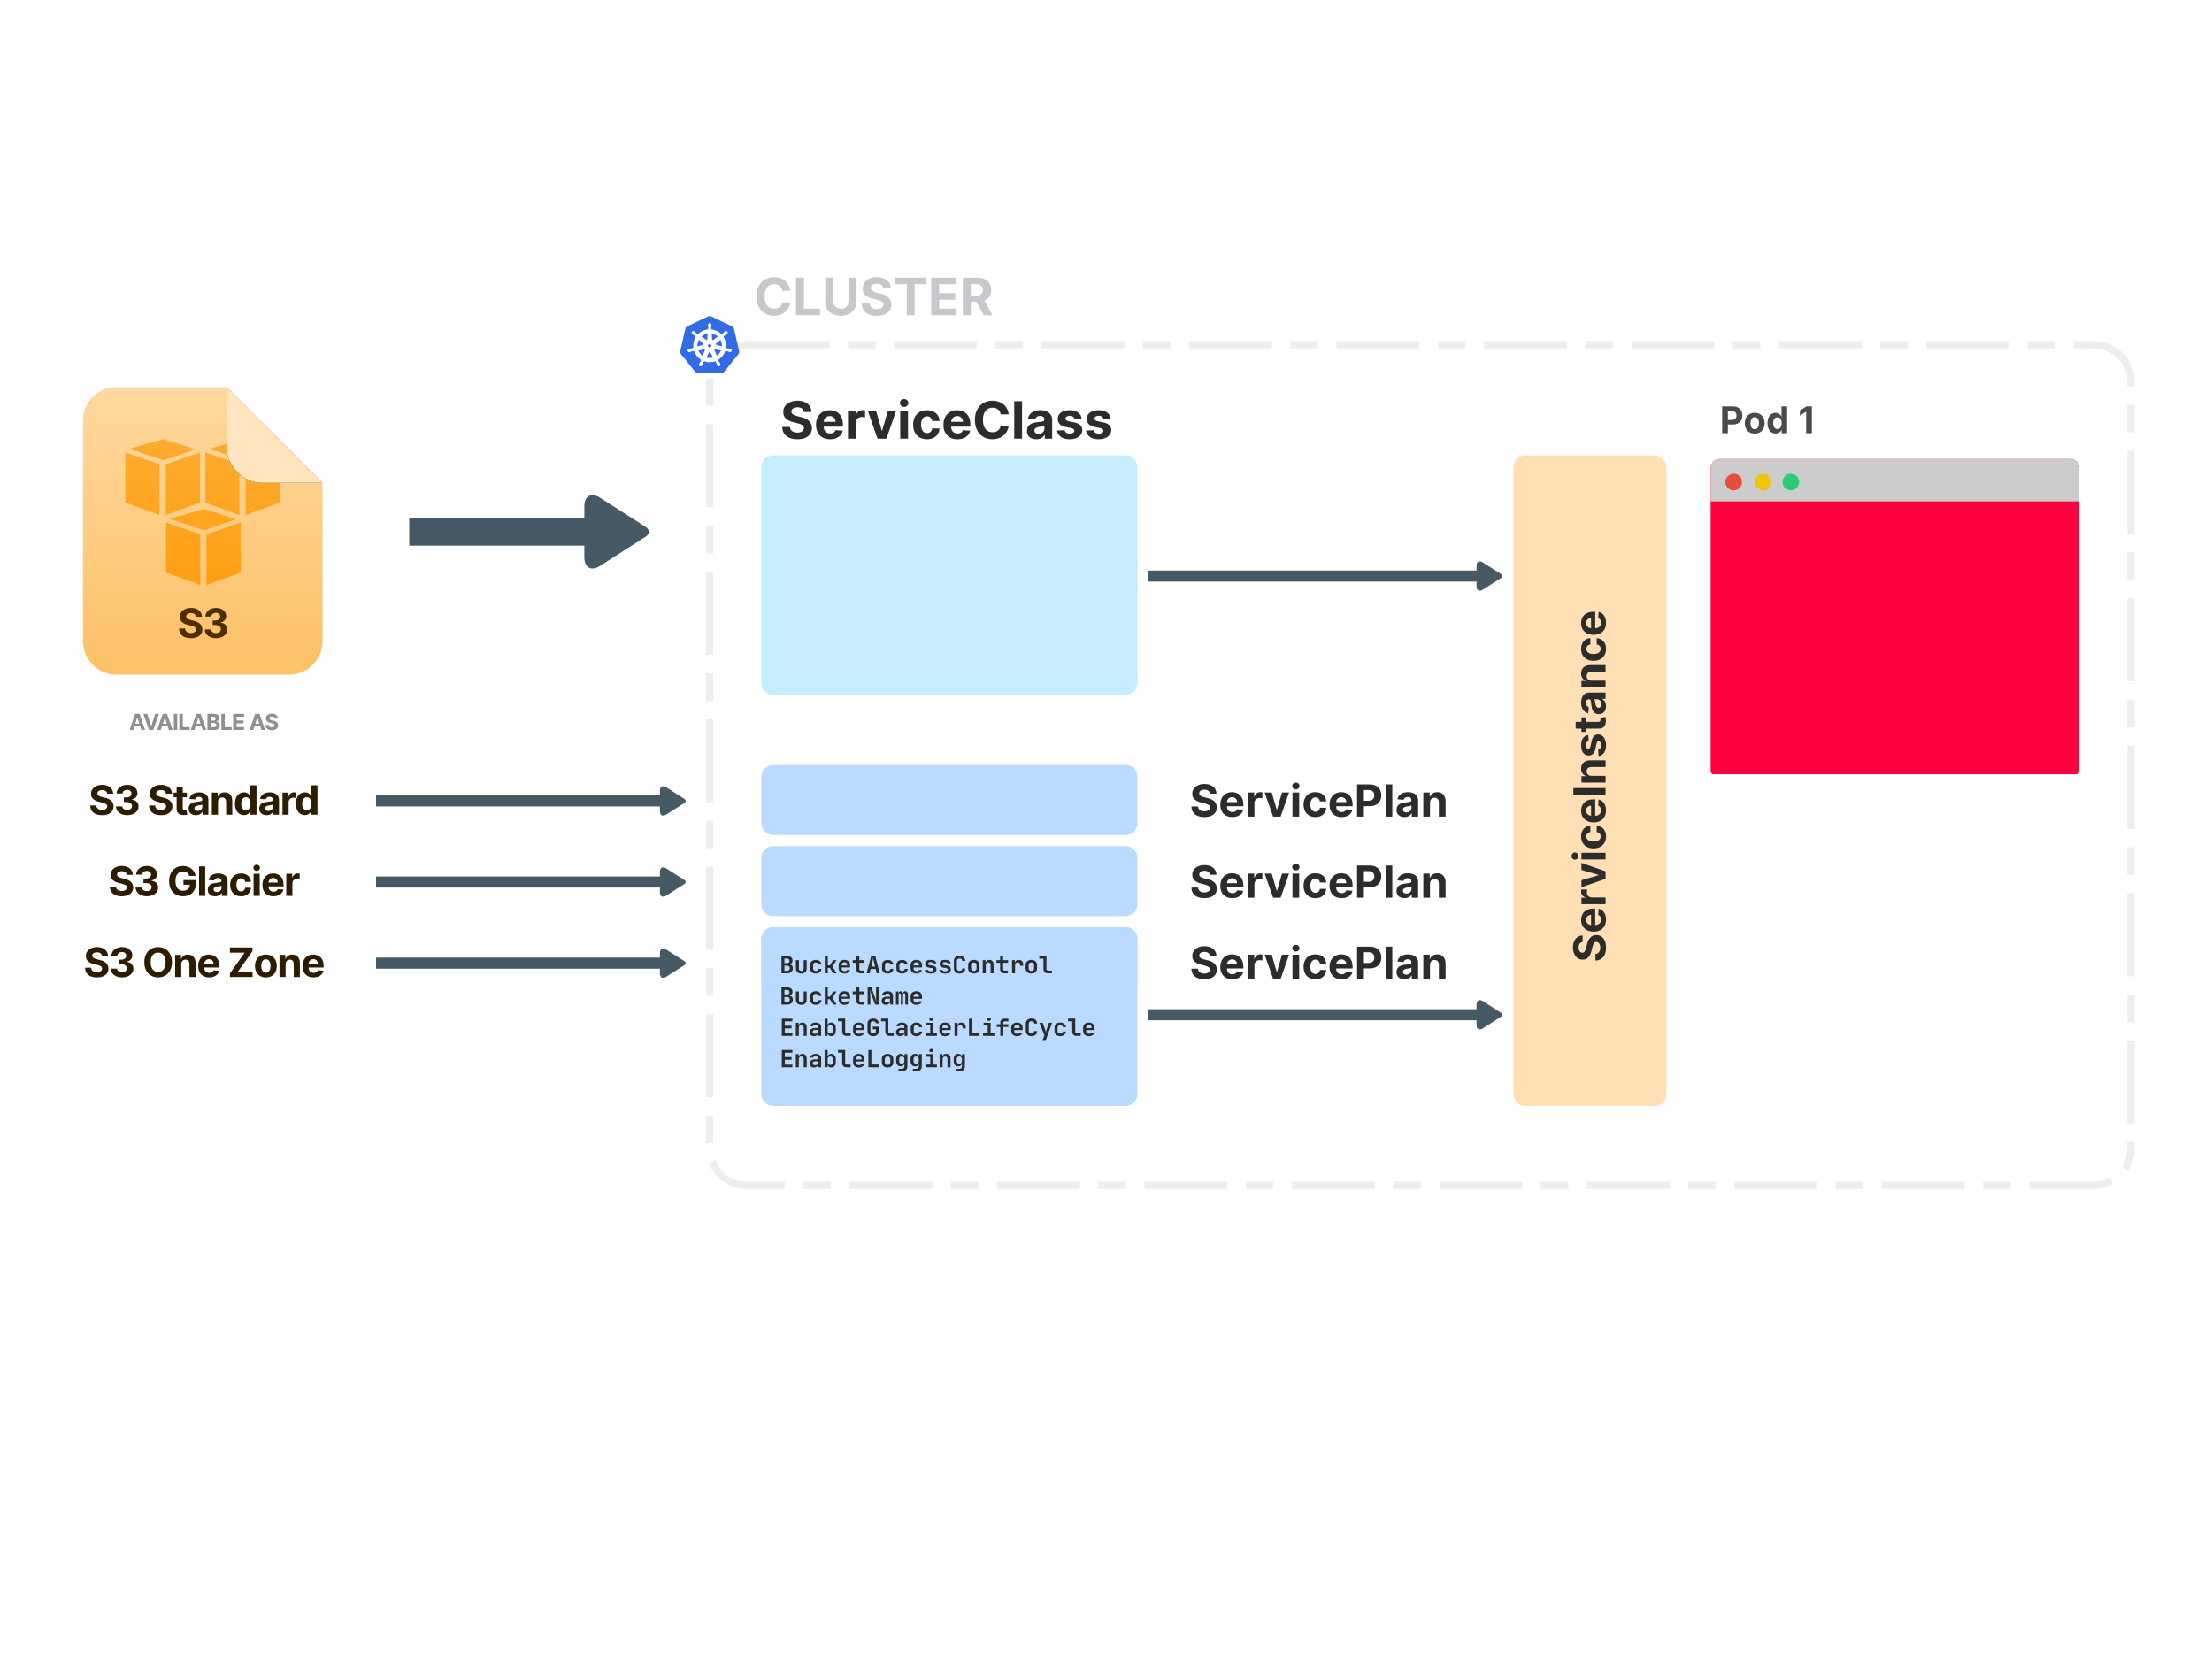 <svg viewBox="0 0 1200 900" xmlns="http://www.w3.org/2000/svg"><defs><linearGradient x1="50%" y1="0%" x2="50%" y2="100%" id="linearGradient-1"><stop stop-color="#FFBF60" offset="0%"></stop><stop stop-color="#FC9700" offset="100%"></stop></linearGradient></defs><g fill="none" fill-rule="evenodd"><path d="M405 187h731c11.046 0 20 8.954 20 20v416c0 11.046-8.954 20-20 20H405c-11.046 0-20-8.954-20-20V207c0-11.046 8.954-20 20-20z" stroke="#EEE" stroke-dasharray="45 10 15 10" stroke-width="4"></path><path d="M440.216 223.493h-4.126q-.12-1.203-1.024-1.87-.905-.666-2.456-.666-1.054 0-1.78.294-.726.293-1.109.81-.383.517-.383 1.173-.02.547.234.955.254.408.701.7.447.294 1.034.508.587.214 1.253.363l1.83.437q1.332.299 2.446.796 1.113.497 1.928 1.223.816.726 1.268 1.71.453.985.463 2.257-.01 1.87-.95 3.237t-2.705 2.118q-1.764.75-4.25.75-2.466 0-4.29-.755-1.825-.756-2.844-2.243-1.02-1.486-1.07-3.683h4.167q.07 1.024.591 1.705.522.68 1.402 1.024.88.343 1.994.343 1.094 0 1.904-.318.81-.318 1.258-.885.447-.567.447-1.303 0-.686-.402-1.153-.403-.467-1.174-.796-.77-.328-1.884-.596l-2.217-.557q-2.575-.626-4.067-1.959-1.491-1.332-1.481-3.59-.01-1.849.989-3.23 1-1.383 2.75-2.158 1.75-.776 3.976-.776 2.268 0 3.963.776 1.695.775 2.64 2.157.944 1.382.974 3.202zm10.043 14.805q-2.357 0-4.052-.96-1.695-.959-2.61-2.724-.915-1.765-.915-4.18 0-2.357.915-4.137.915-1.78 2.58-2.774 1.666-.995 3.913-.995 1.511 0 2.819.483 1.307.482 2.287 1.446.979.965 1.526 2.422.547 1.456.547 3.405v1.163h-12.897v-2.625h8.91q0-.914-.398-1.62-.398-.706-1.099-1.109-.7-.403-1.626-.403-.964 0-1.705.443-.74.442-1.158 1.183-.418.74-.428 1.646v2.495q0 1.134.423 1.96.422.824 1.198 1.272.775.447 1.84.447.705 0 1.292-.198.587-.2 1.004-.597.418-.398.637-.975l3.917.259q-.298 1.412-1.218 2.46-.92 1.05-2.366 1.632-1.447.581-3.336.581zm14.01-.298h-4.236v-15.273h4.106v2.665h.16q.417-1.422 1.402-2.153.984-.73 2.267-.73.318 0 .686.04.368.04.646.109v3.758q-.298-.09-.825-.159-.527-.07-.965-.07-.934 0-1.665.403t-1.154 1.119q-.422.716-.422 1.65V238zm17.44-15.273h4.484L480.854 238h-4.773l-5.34-15.273h4.475l3.172 10.928h.16l3.161-10.928zM492.597 238h-4.236v-15.273h4.236V238zm-2.098-17.241q-.945 0-1.62-.632-.677-.631-.677-1.516 0-.875.676-1.507.676-.631 1.61-.631.955 0 1.627.631.67.632.67 1.507 0 .885-.67 1.516-.672.632-1.616.632zm12.38 17.54q-2.347 0-4.033-1-1.685-1-2.585-2.78-.9-1.779-.9-4.096 0-2.346.91-4.121.91-1.775 2.59-2.774 1.68-1 3.997-1 1.999 0 3.5.726 1.502.726 2.377 2.039.875 1.312.964 3.082h-3.997q-.17-1.143-.89-1.844-.72-.701-1.884-.701-.985 0-1.715.532-.731.531-1.139 1.546-.408 1.014-.408 2.456 0 1.461.403 2.485.403 1.025 1.139 1.562.735.536 1.72.536.726 0 1.307-.298.582-.298.965-.87.383-.572.502-1.377h3.997q-.1 1.75-.95 3.077-.85 1.328-2.341 2.074-1.492.745-3.53.745zm16.505 0q-2.357 0-4.052-.96-1.695-.96-2.61-2.725-.915-1.765-.915-4.18 0-2.357.915-4.137.915-1.78 2.58-2.774 1.666-.995 3.913-.995 1.511 0 2.819.483 1.307.482 2.287 1.446.979.965 1.526 2.422.547 1.456.547 3.405v1.163h-12.897v-2.625h8.91q0-.914-.398-1.62-.398-.706-1.099-1.109-.7-.403-1.626-.403-.964 0-1.705.443-.74.442-1.158 1.183-.418.74-.428 1.646v2.495q0 1.134.423 1.96.422.824 1.198 1.272.775.447 1.84.447.705 0 1.292-.198.587-.2 1.004-.597.418-.398.637-.975l3.917.259q-.298 1.412-1.218 2.46-.92 1.05-2.366 1.632-1.447.581-3.336.581zm27.82-13.533h-4.354q-.12-.846-.488-1.507-.367-.661-.944-1.128-.577-.468-1.328-.716-.75-.249-1.625-.249-1.581 0-2.755.78-1.173.781-1.82 2.268-.645 1.486-.645 3.604 0 2.178.65 3.66.652 1.48 1.825 2.236 1.174.756 2.715.756.865 0 1.606-.229.74-.228 1.317-.67.577-.443.96-1.08.383-.636.532-1.451l4.355.02q-.17 1.402-.84 2.7-.672 1.297-1.8 2.316-1.129 1.02-2.685 1.61-1.556.592-3.515.592-2.724 0-4.867-1.233-2.143-1.232-3.38-3.57-1.238-2.336-1.238-5.657 0-3.33 1.252-5.667 1.253-2.337 3.4-3.565 2.149-1.228 4.833-1.228 1.77 0 3.287.497 1.516.497 2.69 1.447 1.172.95 1.913 2.322.741 1.372.95 3.142zm3.014-7.13h4.235V238h-4.235v-20.364zm11.971 20.652q-1.461 0-2.605-.512-1.143-.512-1.805-1.521-.66-1.01-.66-2.52 0-1.273.466-2.138.468-.865 1.273-1.392.806-.527 1.835-.796 1.029-.268 2.162-.378 1.333-.139 2.148-.263.815-.125 1.183-.373.368-.249.368-.736v-.06q0-.944-.591-1.461-.592-.517-1.676-.517-1.143 0-1.82.502-.676.502-.894 1.258l-3.918-.319q.298-1.392 1.173-2.41.875-1.02 2.262-1.572 1.388-.552 3.217-.552 1.273 0 2.441.299 1.168.298 2.078.924.91.627 1.437 1.606.527.98.527 2.342V238h-4.017v-2.118h-.12q-.367.716-.984 1.258-.616.542-1.481.845-.865.303-1.999.303zm1.213-2.923q.935 0 1.65-.373.717-.373 1.124-1.009.408-.636.408-1.442v-1.62q-.199.129-.542.233-.343.105-.77.189-.428.085-.856.15-.427.064-.775.114-.746.109-1.303.348-.556.238-.865.64-.308.404-.308 1 0 .865.631 1.318.632.452 1.606.452zm23.387-8.283l-3.878.239q-.1-.497-.428-.9-.328-.403-.86-.646-.532-.244-1.268-.244-.984 0-1.66.413-.676.413-.676 1.099 0 .546.437.924.438.378 1.502.607l2.764.557q2.227.457 3.32 1.471 1.095 1.014 1.095 2.665 0 1.501-.88 2.635t-2.407 1.765q-1.526.631-3.514.631-3.033 0-4.828-1.267-1.795-1.268-2.103-3.456l4.166-.218q.19.924.915 1.406.726.483 1.86.483 1.113 0 1.794-.433.681-.432.691-1.118-.01-.577-.487-.95t-1.472-.572l-2.644-.527q-2.238-.447-3.326-1.55-1.09-1.105-1.09-2.815 0-1.471.801-2.535.8-1.064 2.257-1.64 1.457-.578 3.416-.578 2.893 0 4.559 1.223 1.665 1.223 1.944 3.331zm15.73 0l-3.878.239q-.1-.497-.428-.9-.328-.403-.86-.646-.532-.244-1.267-.244-.985 0-1.661.413t-.676 1.099q0 .546.437.924.438.378 1.502.607l2.764.557q2.227.457 3.321 1.471 1.094 1.014 1.094 2.665 0 1.501-.88 2.635t-2.406 1.765q-1.527.631-3.515.631-3.033 0-4.828-1.267-1.795-1.268-2.103-3.456l4.166-.218q.19.924.915 1.406.726.483 1.86.483 1.113 0 1.794-.433.681-.432.691-1.118-.01-.577-.487-.95t-1.471-.572l-2.645-.527q-2.238-.447-3.326-1.55-1.09-1.105-1.09-2.815 0-1.471.801-2.535.8-1.064 2.257-1.64 1.457-.578 3.416-.578 2.893 0 4.559 1.223 1.665 1.223 1.944 3.331z" fill="#2C2C2C" fill-rule="nonzero"></path><path d="M108.638 317.309l-18.551-6.656V283.47l18.551 6.318v27.52zm3.38 0l18.551-6.656V283.47l-18.551 6.323v27.516zm-20.02-35.88l18.72-5.286 17.41 5.616-17.41 5.91-18.72-6.24zm-5.44-2.08L68 272.672V245.45l18.551 6.318.008 27.58zm3.399 0l18.551-6.656V245.45l-18.556 6.35.005 27.549zm-20.02-35.88l18.72-5.312 17.41 5.616-17.41 5.91-18.72-6.214zm59.935 35.88l-18.55-6.656V245.45l18.55 6.318v27.58zm3.38 0l18.551-6.656V245.45l-18.55 6.318v27.58zm-20.02-35.88l18.72-5.286 17.41 5.616-17.41 5.91-18.72-6.24z" fill="#F90"></path><mask id="mask-3" fill="#fff"><path d="M123 210l52 52v85.8c0 10.052-8.148 18.2-18.2 18.2H63.2c-10.052 0-18.2-8.148-18.2-18.2V228.2c0-10.052 8.148-18.2 18.2-18.2H123z"></path></mask><path fill-opacity="0.6" fill="url(#linearGradient-1)" d="M123 210l52 52v85.8c0 10.052-8.148 18.2-18.2 18.2H63.2c-10.052 0-18.2-8.148-18.2-18.2V228.2c0-10.052 8.148-18.2 18.2-18.2H123z"></path><g mask="url(#mask-3)"><path fill="#000" filter="url(#filter-5)" d="M175 262h-32.88c-10.053 0-19.12-9.068-19.12-19.12V210l52 52z"></path><path fill="#FFE6C0" d="M175 262h-32.88c-10.053 0-19.12-9.068-19.12-19.12V210l52 52z"></path></g><path d="M109.556 334.602h-3.242q-.093-.946-.804-1.47-.711-.523-1.93-.523-.828 0-1.398.23-.57.231-.872.638-.3.406-.3.921-.016.43.183.75.2.32.551.551.352.23.813.399.46.168.984.285l1.437.344q1.047.234 1.922.625.875.39 1.516.96.64.57.996 1.344.355.774.363 1.774-.008 1.468-.746 2.543-.738 1.074-2.125 1.664-1.387.59-3.34.59-1.937 0-3.37-.594-1.434-.594-2.235-1.762-.8-1.168-.84-2.894h3.273q.055.804.465 1.34.41.535 1.102.804.691.27 1.566.27.86 0 1.496-.25.637-.25.989-.696.351-.445.351-1.023 0-.54-.316-.906-.317-.368-.922-.625-.606-.258-1.48-.47l-1.743-.437q-2.023-.492-3.195-1.539-1.172-1.047-1.164-2.82-.008-1.453.777-2.54.785-1.085 2.16-1.694 1.375-.61 3.125-.61 1.782 0 3.114.61 1.332.609 2.074 1.695.742 1.086.766 2.516zm7.604 11.617q-1.75 0-3.113-.606-1.363-.605-2.149-1.672-.785-1.066-.808-2.464h3.406q.031.585.387 1.027.355.441.95.684.593.242 1.335.242.773 0 1.367-.274.594-.273.93-.758.336-.484.336-1.117 0-.64-.356-1.136-.355-.497-1.015-.778-.66-.281-1.567-.281h-1.492v-2.484h1.492q.766 0 1.356-.266.59-.266.918-.738.328-.473.328-1.106 0-.601-.285-1.058-.285-.457-.797-.715-.512-.258-1.192-.258-.687 0-1.257.246-.57.246-.914.7-.344.452-.368 1.062h-3.242q.024-1.383.79-2.438.765-1.054 2.066-1.652 1.3-.598 2.941-.598 1.656 0 2.899.602 1.242.601 1.933 1.62.692 1.02.684 2.286.008 1.344-.832 2.242-.84.899-2.184 1.14v.126q1.766.226 2.691 1.223.926.996.918 2.488.008 1.367-.785 2.43-.793 1.062-2.183 1.671-1.39.61-3.188.61z" fill="#4F2F00" fill-rule="nonzero"></path><path d="M428.737 157.766h-4.355q-.12-.846-.487-1.507-.368-.661-.945-1.128-.576-.468-1.327-.716-.75-.249-1.626-.249-1.58 0-2.754.78-1.173.781-1.82 2.268-.646 1.486-.646 3.604 0 2.178.651 3.66.652 1.48 1.825 2.236 1.173.756 2.714.756.865 0 1.606-.229.74-.228 1.318-.67.576-.443.96-1.08.382-.636.531-1.451l4.355.02q-.169 1.402-.84 2.7-.671 1.297-1.8 2.316-1.128 1.02-2.684 1.61-1.556.592-3.515.592-2.725 0-4.867-1.233-2.143-1.232-3.381-3.57-1.238-2.336-1.238-5.657 0-3.33 1.253-5.667 1.253-2.337 3.4-3.565 2.148-1.228 4.833-1.228 1.77 0 3.286.497t2.69 1.447q1.173.95 1.914 2.322.74 1.372.95 3.142zM444.865 171H431.83v-20.364h4.305v16.814h8.73V171zm15.432-7.507v-12.857h4.305v13.225q0 2.227-1.059 3.898-1.059 1.67-2.958 2.6-1.899.93-4.424.93-2.536 0-4.435-.93-1.9-.93-2.953-2.6-1.054-1.67-1.054-3.898v-13.225h4.305v12.857q0 1.163.512 2.068t1.447 1.422q.935.517 2.178.517 1.252 0 2.182-.517.93-.517 1.442-1.422.512-.905.512-2.068zm23.018-7h-4.126q-.12-1.203-1.024-1.87-.905-.666-2.456-.666-1.054 0-1.78.294-.726.293-1.109.81-.382.517-.382 1.173-.02.547.233.955.254.408.701.7.448.294 1.034.508.587.214 1.253.363l1.83.437q1.332.299 2.446.796 1.113.497 1.929 1.223.815.726 1.267 1.71.453.985.463 2.257-.01 1.87-.95 3.237t-2.704 2.118q-1.765.75-4.251.75-2.466 0-4.29-.755-1.825-.756-2.844-2.243-1.02-1.486-1.07-3.683h4.167q.07 1.024.592 1.705.522.68 1.402 1.024.88.343 1.993.343 1.094 0 1.904-.318.81-.318 1.258-.885.448-.567.448-1.303 0-.686-.403-1.153-.403-.467-1.173-.796-.771-.328-1.885-.596l-2.217-.557q-2.575-.626-4.067-1.959-1.491-1.332-1.481-3.59-.01-1.849.99-3.23.998-1.383 2.748-2.158 1.75-.776 3.978-.776 2.267 0 3.962.776 1.695.775 2.64 2.157.945 1.382.974 3.202zm8.621-2.307h-6.234v-3.55h16.724v3.55h-6.234V171h-4.256v-16.814zM518.952 171H505.19v-20.364h13.722v3.55h-9.416v4.852h8.71v3.55h-8.71v4.862h9.456V171zm7.696 0h-4.306v-20.364h8.034q2.307 0 3.943.82 1.636.821 2.496 2.317.86 1.497.86 3.515 0 2.029-.875 3.485-.875 1.457-2.53 2.233-1.656.775-4.003.775h-5.38v-3.46h4.684q1.233 0 2.048-.338.816-.338 1.218-1.014.403-.676.403-1.68 0-1.015-.403-1.71-.402-.697-1.223-1.06-.82-.363-2.063-.363h-2.903V171zm2.048-9.267h4.643l5.062 9.267h-4.753l-4.952-9.267z" fill="#C7C7CC" fill-rule="nonzero"></path><path fill="#C5EDFF" d="M419.5 247h191a6.5 6.5 0 016.5 6.5v117a6.5 6.5 0 01-6.5 6.5h-191a6.5 6.5 0 01-6.5-6.5v-117a6.5 6.5 0 016.5-6.5z"></path><path fill="#FFDFB3" d="M827.5 247h70a6.5 6.5 0 016.5 6.5v340a6.5 6.5 0 01-6.5 6.5h-70a6.5 6.5 0 01-6.5-6.5v-340a6.5 6.5 0 016.5-6.5z"></path><path d="M858.565 507.506v3.537q-1.03.102-1.602.878-.571.776-.571 2.105 0 .904.251 1.526.252.622.695.95.443.328 1.006.328.468.017.818-.2.35-.217.6-.601.252-.384.435-.886.184-.503.312-1.074l.375-1.568q.255-1.142.681-2.097.426-.955 1.049-1.653.622-.7 1.466-1.087.843-.388 1.934-.396 1.602.008 2.774.814 1.172.805 1.816 2.318.643 1.513.643 3.643 0 2.114-.648 3.678-.647 1.564-1.921 2.437-1.275.874-3.158.916v-3.57q.878-.06 1.462-.508.583-.447.877-1.201.294-.755.294-1.71 0-.937-.272-1.631-.273-.695-.759-1.078-.486-.384-1.116-.384-.588 0-.989.345-.4.345-.682 1.006-.281.66-.511 1.615l-.477 1.9q-.537 2.208-1.68 3.486-1.141 1.279-3.076 1.27-1.585.009-2.77-.848-1.185-.856-1.85-2.356-.664-1.5-.664-3.41 0-1.943.665-3.396.664-1.453 1.849-2.263 1.185-.81 2.744-.835zm12.69-8.608q0 2.02-.822 3.473-.822 1.453-2.335 2.238-1.513.784-3.584.784-2.02 0-3.545-.784-1.526-.785-2.378-2.212-.852-1.428-.852-3.354 0-1.295.413-2.416.413-1.12 1.24-1.96.827-.84 2.075-1.308 1.249-.47 2.92-.47h.997v11.055h-2.25v-7.637q-.785 0-1.39.341-.605.341-.95.942-.345.6-.345 1.394 0 .826.38 1.461.378.635 1.013.993.635.358 1.41.367h2.14q.972 0 1.679-.363.707-.362 1.09-1.027.384-.664.384-1.576 0-.605-.17-1.108-.17-.503-.511-.861-.341-.358-.836-.546l.222-3.357q1.21.255 2.11 1.044.899.788 1.397 2.028.499 1.24.499 2.86zM871 486.89v3.63h-13.09V487h2.283v-.136q-1.219-.358-1.845-1.201-.626-.844-.626-1.944 0-.272.034-.588.034-.315.093-.554h3.222q-.077.256-.136.708-.06.451-.06.826 0 .802.345 1.428.345.626.959.989.614.362 1.415.362H871zm-13.09-14.95v-3.843l13.09 4.577v4.09l-13.09 4.578v-3.836l9.366-2.718v-.137l-9.367-2.71zm13.09-9.33v3.63h-13.09v-3.63H871zm-14.778 1.798q0 .81-.542 1.389-.54.58-1.3.58-.75 0-1.29-.58-.542-.58-.542-1.38 0-.819.541-1.394.542-.575 1.292-.575.758 0 1.3.575.54.575.54 1.385zm15.034-10.611q0 2.011-.857 3.456-.856 1.445-2.382 2.216-1.526.771-3.511.771-2.012 0-3.533-.78t-2.378-2.22q-.856-1.44-.856-3.426 0-1.713.622-3t1.747-2.037q1.125-.75 2.642-.827v3.427q-.98.144-1.581.762-.6.618-.6 1.615 0 .844.455 1.47.456.627 1.325.976.87.35 2.106.35 1.252 0 2.13-.345.878-.345 1.338-.976.46-.63.46-1.475 0-.622-.255-1.12-.256-.499-.746-.827-.49-.328-1.18-.43v-3.427q1.5.086 2.637.814 1.138.73 1.777 2.007.64 1.279.64 3.026zm0-14.148q0 2.02-.823 3.473-.822 1.453-2.335 2.238-1.513.784-3.584.784-2.02 0-3.545-.784-1.526-.785-2.378-2.212-.852-1.428-.852-3.354 0-1.295.413-2.416.413-1.12 1.24-1.96.827-.84 2.075-1.308 1.249-.47 2.92-.47h.997v11.055h-2.25v-7.637q-.785 0-1.39.341-.605.341-.95.942-.345.6-.345 1.394 0 .826.38 1.461.378.635 1.013.993.635.358 1.41.367h2.14q.972 0 1.679-.363.707-.362 1.09-1.027.384-.664.384-1.576 0-.605-.17-1.108-.17-.503-.511-.861-.341-.358-.836-.546l.222-3.357q1.21.255 2.11 1.044.899.788 1.397 2.028.499 1.24.499 2.86zm-17.71-8.446v-3.69H871v3.69h-17.455zm9.886-10.295H871v3.63h-13.09v-3.46h2.309v-.153q-1.142-.435-1.811-1.457-.67-1.023-.67-2.48 0-1.364.597-2.378.597-1.015 1.7-1.577 1.104-.563 2.63-.563H871v3.631h-7.688q-1.201-.008-1.879.614-.677.622-.677 1.713 0 .733.315 1.29.315.56.916.87.601.311 1.445.32zm-1.79-22.185l.205 3.324q-.427.085-.772.367-.345.28-.554.737-.209.456-.209 1.086 0 .844.354 1.424t.942.58q.469 0 .793-.376.323-.375.52-1.287l.477-2.369q.392-1.91 1.261-2.847.87-.937 2.284-.937 1.287 0 2.259.754.971.754 1.512 2.063.542 1.308.542 3.012 0 2.6-1.087 4.138-1.087 1.539-2.962 1.803l-.187-3.571q.792-.162 1.206-.784.413-.622.413-1.594 0-.955-.37-1.538-.371-.584-.96-.593-.494.009-.813.418-.32.409-.49 1.261l-.452 2.267q-.384 1.918-1.33 2.851-.946.933-2.411.933-1.262 0-2.174-.686-.912-.686-1.406-1.934-.494-1.249-.494-2.928 0-2.48 1.048-3.908 1.048-1.427 2.855-1.666zm-3.733-1.67v-7.884h2.727v7.884h-2.726zm9.546-1.79h-12.682v-3.63h12.204q.503 0 .78-.154t.388-.43q.11-.278.11-.644 0-.256-.046-.511l-.073-.392 2.702-.571q.085.272.2.767.115.494.141 1.201.051 1.313-.35 2.297-.4.985-1.244 1.53t-2.13.537zm3.792-12.188q0 1.253-.439 2.233-.439.98-1.304 1.547t-2.16.567q-1.091 0-1.833-.4-.741-.401-1.193-1.091-.452-.69-.682-1.573-.23-.882-.324-1.854-.119-1.142-.225-1.84-.107-.7-.32-1.015-.213-.315-.63-.315h-.052q-.81 0-1.253.507-.443.507-.443 1.436 0 .98.43 1.56.431.58 1.079.767l-.273 3.358q-1.193-.256-2.067-1.006-.873-.75-1.346-1.939-.473-1.189-.473-2.757 0-1.09.255-2.092.256-1.002.793-1.781.537-.78 1.376-1.232.84-.452 2.007-.452H871v3.443h-1.815v.103q.613.315 1.078.844.464.528.724 1.27.26.74.26 1.712zm-2.506-1.04q0-.8-.32-1.414-.319-.614-.864-.963-.546-.35-1.236-.35h-1.39q.112.17.201.465.09.294.162.66.072.367.128.733l.098.665q.094.64.298 1.117.205.477.55.741.345.264.856.264.742 0 1.13-.54.387-.542.387-1.377zm-5.31-12.783H871v3.63h-13.09v-3.46h2.309v-.153q-1.142-.435-1.811-1.458-.67-1.022-.67-2.48 0-1.363.597-2.378.597-1.014 1.7-1.576 1.104-.563 2.63-.563H871v3.63h-7.688q-1.201-.008-1.879.614-.677.623-.677 1.713 0 .733.315 1.292.315.558.916.869.601.311 1.445.32zm7.825-17.208q0 2.012-.857 3.456-.856 1.445-2.382 2.216-1.526.771-3.511.771-2.012 0-3.533-.78t-2.378-2.22q-.856-1.44-.856-3.426 0-1.713.622-3t1.747-2.037q1.125-.75 2.642-.826v3.426q-.98.145-1.581.763-.6.617-.6 1.615 0 .843.455 1.47.456.626 1.325.976.87.349 2.106.349 1.252 0 2.13-.345.878-.345 1.338-.976.46-.63.46-1.474 0-.623-.255-1.121-.256-.499-.746-.827-.49-.328-1.18-.43v-3.426q1.5.085 2.637.814 1.138.728 1.777 2.007.64 1.278.64 3.025zm0-14.148q0 2.02-.823 3.473-.822 1.454-2.335 2.238t-3.584.784q-2.02 0-3.545-.784-1.526-.784-2.378-2.212-.852-1.427-.852-3.354 0-1.295.413-2.416.413-1.12 1.24-1.96.827-.84 2.075-1.308 1.249-.469 2.92-.469h.997v11.054h-2.25v-7.636q-.785 0-1.39.34-.605.341-.95.942t-.345 1.394q0 .826.38 1.461.378.635 1.013.993.635.358 1.41.367h2.14q.972 0 1.679-.362.707-.363 1.09-1.027.384-.665.384-1.577 0-.605-.17-1.108-.17-.503-.511-.86-.341-.359-.836-.546l.222-3.358q1.21.255 2.11 1.044.899.788 1.397 2.028.499 1.24.499 2.86z" fill="#2C2C2C" fill-rule="nonzero"></path><path d="M1128 418.068c0 1.067-.626 1.932-1.399 1.932H929.399c-.773 0-1.399-.865-1.399-1.932V254a5 5 0 015-5h190a5 5 0 015 5v164.068z" fill="#FF003C"></path><path d="M933 249h190a5 5 0 015 5v18H928v-18a5 5 0 015-5z" fill="#CCC"></path><path d="M945 261.5a4.5 4.5 0 11-9 0 4.5 4.5 0 019 0" fill="#E74C3C"></path><path d="M961 261.5a4.5 4.5 0 11-9 0 4.5 4.5 0 019 0" fill="#F1C40F"></path><path d="M976 261.5a4.5 4.5 0 11-9 0 4.5 4.5 0 019 0" fill="#2ECC71"></path><path d="M937.34 235h-3.076v-14.545h5.739q1.655 0 2.82.628 1.164.629 1.779 1.74.614 1.112.614 2.56 0 1.45-.625 2.557-.625 1.108-1.808 1.726-1.182.618-2.858.618h-3.658v-2.464h3.16q.888 0 1.467-.31.579-.308.867-.859.287-.55.287-1.267 0-.725-.287-1.268-.288-.544-.87-.845-.583-.302-1.478-.302h-2.074V235zm14.566.213q-1.655 0-2.858-.707-1.204-.706-1.858-1.974-.653-1.268-.653-2.944 0-1.69.653-2.958.654-1.268 1.858-1.974 1.203-.707 2.858-.707t2.859.707q1.204.706 1.857 1.974.654 1.268.654 2.958 0 1.676-.654 2.944-.653 1.268-1.857 1.974-1.204.707-2.859.707zm.014-2.344q.753 0 1.258-.43.504-.43.763-1.175.26-.746.26-1.697 0-.952-.26-1.698-.26-.745-.763-1.179-.505-.433-1.258-.433-.76 0-1.274.433-.515.434-.775 1.18-.259.745-.259 1.697 0 .951.26 1.697.259.746.774 1.176.515.43 1.274.43zm11.35 2.309q-1.243 0-2.248-.643-1.005-.643-1.59-1.897-.587-1.253-.587-3.078 0-1.875.604-3.122.604-1.246 1.609-1.868 1.005-.621 2.205-.621.916 0 1.53.309.615.309.995.767t.578.898h.093v-5.468h3.018V235h-2.983v-1.747h-.128q-.213.454-.6.898t-1.001.735q-.614.292-1.495.292zm.959-2.408q.731 0 1.239-.401.508-.402.781-1.126.274-.725.274-1.698t-.27-1.69q-.27-.717-.781-1.108-.512-.39-1.243-.39-.746 0-1.257.404-.512.405-.775 1.123-.262.717-.262 1.661 0 .952.266 1.68t.774 1.137q.508.408 1.254.408zm15.774-12.315h2.89V235h-3.075v-11.626h-.085l-3.331 2.088v-2.728l3.6-2.28z" fill="#4A4A4A" fill-rule="nonzero"></path><path d="M659.905 430.565h-3.537q-.102-1.03-.878-1.602-.776-.571-2.105-.571-.904 0-1.526.251-.622.252-.95.695-.328.443-.328 1.006-.017.469.2.818.217.35.601.6.384.252.886.435.503.184 1.074.312l1.568.375q1.142.255 2.097.681.955.426 1.653 1.049.7.622 1.087 1.466.388.843.396 1.934-.008 1.602-.814 2.774-.805 1.172-2.318 1.816-1.513.643-3.643.643-2.114 0-3.678-.648-1.564-.647-2.437-1.921-.874-1.275-.916-3.158h3.57q.06.878.508 1.462.447.583 1.201.877.755.294 1.71.294.937 0 1.631-.272.695-.273 1.078-.759.384-.486.384-1.116 0-.588-.345-.989-.345-.4-1.006-.682-.66-.281-1.615-.511l-1.9-.477q-2.208-.537-3.486-1.68-1.279-1.141-1.27-3.076-.009-1.585.848-2.77.856-1.185 2.356-1.85 1.5-.664 3.41-.664 1.943 0 3.396.665 1.453.664 2.262 1.849.81 1.185.836 2.744zm8.608 12.69q-2.02 0-3.473-.822-1.453-.822-2.238-2.335-.784-1.513-.784-3.584 0-2.02.784-3.545.785-1.526 2.212-2.378 1.428-.852 3.354-.852 1.295 0 2.416.413 1.12.413 1.96 1.24.84.827 1.308 2.075.47 1.249.47 2.92v.997h-11.055v-2.25h7.637q0-.785-.341-1.39-.341-.605-.942-.95-.6-.345-1.394-.345-.826 0-1.461.38-.635.378-.993 1.013-.358.635-.367 1.41v2.14q0 .972.363 1.679.362.707 1.027 1.09.664.384 1.576.384.605 0 1.108-.17.503-.17.861-.511.358-.341.546-.836l3.357.222q-.255 1.21-1.044 2.11-.788.899-2.028 1.397-1.24.499-2.86.499zM680.52 443h-3.63v-13.09h3.52v2.283h.136q.358-1.219 1.201-1.845.844-.626 1.944-.626.272 0 .588.034.315.034.554.093v3.222q-.256-.077-.708-.136-.451-.06-.826-.06-.802 0-1.428.345-.626.345-.989.959-.362.614-.362 1.415V443zm14.95-13.09h3.843L694.737 443h-4.09l-4.578-13.09h3.836l2.718 9.366h.137l2.71-9.367zm9.331 13.09h-3.63v-13.09h3.63V443zm-1.798-14.778q-.81 0-1.389-.542-.58-.54-.58-1.3 0-.75.58-1.29.58-.542 1.38-.542.819 0 1.394.541.575.542.575 1.292 0 .758-.575 1.3-.575.54-1.385.54zm10.611 15.034q-2.011 0-3.456-.857-1.445-.856-2.216-2.382-.771-1.526-.771-3.511 0-2.012.78-3.533t2.22-2.378q1.44-.856 3.426-.856 1.713 0 3 .622t2.037 1.747q.75 1.125.827 2.642h-3.427q-.144-.98-.762-1.581-.618-.6-1.615-.6-.844 0-1.47.455-.627.456-.976 1.325-.35.87-.35 2.106 0 1.252.345 2.13.345.878.976 1.338.63.46 1.475.46.622 0 1.12-.255.499-.256.827-.746.328-.49.43-1.18h3.427q-.086 1.5-.814 2.637-.73 1.138-2.007 1.777-1.279.64-3.026.64zm14.148 0q-2.02 0-3.473-.823-1.453-.822-2.238-2.335-.784-1.513-.784-3.584 0-2.02.784-3.545.785-1.526 2.212-2.378 1.428-.852 3.354-.852 1.295 0 2.416.413 1.12.413 1.96 1.24.84.827 1.308 2.075.47 1.249.47 2.92v.997h-11.055v-2.25h7.637q0-.785-.341-1.39-.341-.605-.942-.95-.6-.345-1.394-.345-.826 0-1.461.38-.635.378-.993 1.013-.358.635-.367 1.41v2.14q0 .972.363 1.679.362.707 1.027 1.09.664.384 1.576.384.605 0 1.108-.17.503-.17.861-.511.358-.341.546-.836l3.357.222q-.255 1.21-1.044 2.11-.788.899-2.028 1.397-1.24.499-2.86.499zm12.136-.256h-3.69v-17.455h6.886q1.986 0 3.384.755 1.397.754 2.135 2.088.737 1.334.737 3.072 0 1.739-.75 3.068-.75 1.33-2.17 2.071-1.418.742-3.43.742h-4.389v-2.957h3.793q1.065 0 1.76-.371.694-.371 1.04-1.031.345-.661.345-1.522 0-.87-.346-1.521-.345-.652-1.044-1.014-.698-.363-1.772-.363h-2.489V443zm11.787-17.455h3.63V443h-3.63v-17.455zm10.261 17.702q-1.253 0-2.233-.439-.98-.439-1.546-1.304-.567-.865-.567-2.16 0-1.091.4-1.833.4-.741 1.091-1.193.69-.452 1.573-.682.882-.23 1.853-.324 1.142-.119 1.841-.225.7-.107 1.014-.32.316-.213.316-.63v-.052q0-.81-.507-1.253-.507-.443-1.436-.443-.98 0-1.56.43-.58.431-.767 1.079l-3.358-.273q.256-1.193 1.006-2.067.75-.873 1.939-1.346 1.188-.473 2.757-.473 1.09 0 2.092.255 1.001.256 1.781.793t1.232 1.376q.451.84.451 2.007V443h-3.443v-1.815h-.102q-.315.613-.844 1.078-.528.464-1.27.724-.741.26-1.713.26zm1.04-2.506q.801 0 1.415-.32.614-.319.963-.864.35-.546.35-1.236v-1.39q-.171.112-.465.201-.294.09-.66.162-.367.072-.734.128l-.664.098q-.64.094-1.117.298-.477.205-.741.55-.264.345-.264.856 0 .742.54 1.13.542.387 1.377.387zm12.784-5.31V443h-3.63v-13.09h3.46v2.309h.153q.435-1.142 1.458-1.811 1.022-.67 2.48-.67 1.363 0 2.377.597 1.015.597 1.577 1.7.563 1.104.563 2.63V443h-3.631v-7.688q.009-1.201-.614-1.879-.622-.677-1.713-.677-.733 0-1.29.315-.56.315-.87.916-.311.601-.32 1.445zm-115.865 39.134h-3.537q-.102-1.03-.878-1.602-.776-.571-2.105-.571-.904 0-1.526.251-.622.252-.95.695-.328.443-.328 1.006-.017.469.2.818.217.35.601.6.384.252.886.435.503.184 1.074.312l1.568.375q1.142.255 2.097.681.955.426 1.653 1.049.7.622 1.087 1.466.388.843.396 1.934-.008 1.602-.814 2.774-.805 1.172-2.318 1.816-1.513.643-3.643.643-2.114 0-3.678-.648-1.564-.647-2.437-1.921-.874-1.275-.916-3.158h3.57q.06.878.508 1.462.447.583 1.201.877.755.294 1.71.294.937 0 1.631-.272.695-.273 1.078-.759.384-.486.384-1.116 0-.588-.345-.989-.345-.4-1.006-.682-.66-.281-1.615-.511l-1.9-.477q-2.208-.537-3.486-1.68-1.279-1.141-1.27-3.076-.009-1.585.848-2.77.856-1.185 2.356-1.85 1.5-.664 3.41-.664 1.943 0 3.396.665 1.453.664 2.262 1.849.81 1.185.836 2.744zm8.608 12.69q-2.02 0-3.473-.822-1.453-.822-2.238-2.335-.784-1.513-.784-3.584 0-2.02.784-3.545.785-1.526 2.212-2.378 1.428-.852 3.354-.852 1.295 0 2.416.413 1.12.413 1.96 1.24.84.827 1.308 2.075.47 1.249.47 2.92v.997h-11.055v-2.25h7.637q0-.785-.341-1.39-.341-.605-.942-.95-.6-.345-1.394-.345-.826 0-1.461.38-.635.378-.993 1.013-.358.635-.367 1.41v2.14q0 .972.363 1.679.362.707 1.027 1.09.664.384 1.576.384.605 0 1.108-.17.503-.17.861-.511.358-.341.546-.836l3.357.222q-.255 1.21-1.044 2.11-.788.899-2.028 1.397-1.24.499-2.86.499zM680.52 487h-3.63v-13.09h3.52v2.283h.136q.358-1.219 1.201-1.845.844-.626 1.944-.626.272 0 .588.034.315.034.554.093v3.222q-.256-.077-.708-.136-.451-.06-.826-.06-.802 0-1.428.345-.626.345-.989.959-.362.614-.362 1.415V487zm14.95-13.09h3.843L694.737 487h-4.09l-4.578-13.09h3.836l2.718 9.366h.137l2.71-9.367zm9.331 13.09h-3.63v-13.09h3.63V487zm-1.798-14.778q-.81 0-1.389-.542-.58-.54-.58-1.3 0-.75.58-1.29.58-.542 1.38-.542.819 0 1.394.541.575.542.575 1.292 0 .758-.575 1.3-.575.54-1.385.54zm10.611 15.034q-2.011 0-3.456-.857-1.445-.856-2.216-2.382-.771-1.526-.771-3.511 0-2.012.78-3.533t2.22-2.378q1.44-.856 3.426-.856 1.713 0 3 .622t2.037 1.747q.75 1.125.827 2.642h-3.427q-.144-.98-.762-1.581-.618-.6-1.615-.6-.844 0-1.47.455-.627.456-.976 1.325-.35.87-.35 2.106 0 1.252.345 2.13.345.878.976 1.338.63.46 1.475.46.622 0 1.12-.255.499-.256.827-.746.328-.49.43-1.18h3.427q-.086 1.5-.814 2.637-.73 1.138-2.007 1.777-1.279.64-3.026.64zm14.148 0q-2.02 0-3.473-.823-1.453-.822-2.238-2.335-.784-1.513-.784-3.584 0-2.02.784-3.545.785-1.526 2.212-2.378 1.428-.852 3.354-.852 1.295 0 2.416.413 1.12.413 1.96 1.24.84.827 1.308 2.075.47 1.249.47 2.92v.997h-11.055v-2.25h7.637q0-.785-.341-1.39-.341-.605-.942-.95-.6-.345-1.394-.345-.826 0-1.461.38-.635.378-.993 1.013-.358.635-.367 1.41v2.14q0 .972.363 1.679.362.707 1.027 1.09.664.384 1.576.384.605 0 1.108-.17.503-.17.861-.511.358-.341.546-.836l3.357.222q-.255 1.21-1.044 2.11-.788.899-2.028 1.397-1.24.499-2.86.499zm12.136-.256h-3.69v-17.455h6.886q1.986 0 3.384.755 1.397.754 2.135 2.088.737 1.334.737 3.072 0 1.739-.75 3.068-.75 1.33-2.17 2.071-1.418.742-3.43.742h-4.389v-2.957h3.793q1.065 0 1.76-.371.694-.371 1.04-1.031.345-.661.345-1.522 0-.87-.346-1.521-.345-.652-1.044-1.014-.698-.363-1.772-.363h-2.489V487zm11.787-17.455h3.63V487h-3.63v-17.455zm10.261 17.702q-1.253 0-2.233-.439-.98-.439-1.546-1.304-.567-.865-.567-2.16 0-1.091.4-1.833.4-.741 1.091-1.193.69-.452 1.573-.682.882-.23 1.853-.324 1.142-.119 1.841-.225.7-.107 1.014-.32.316-.213.316-.63v-.052q0-.81-.507-1.253-.507-.443-1.436-.443-.98 0-1.56.43-.58.431-.767 1.079l-3.358-.273q.256-1.193 1.006-2.067.75-.873 1.939-1.346 1.188-.473 2.757-.473 1.09 0 2.092.255 1.001.256 1.781.793t1.232 1.376q.451.84.451 2.007V487h-3.443v-1.815h-.102q-.315.613-.844 1.078-.528.464-1.27.724-.741.26-1.713.26zm1.04-2.506q.801 0 1.415-.32.614-.319.963-.864.35-.546.35-1.236v-1.39q-.171.112-.465.201-.294.09-.66.162-.367.072-.734.128l-.664.098q-.64.094-1.117.298-.477.205-.741.55-.264.345-.264.856 0 .742.54 1.13.542.387 1.377.387zm12.784-5.31V487h-3.63v-13.09h3.46v2.309h.153q.435-1.142 1.458-1.811 1.022-.67 2.48-.67 1.363 0 2.377.597 1.015.597 1.577 1.7.563 1.104.563 2.63V487h-3.631v-7.688q.009-1.201-.614-1.879-.622-.677-1.713-.677-.733 0-1.29.315-.56.315-.87.916-.311.601-.32 1.445zm-115.865 39.134h-3.537q-.102-1.03-.878-1.602-.776-.571-2.105-.571-.904 0-1.526.251-.622.252-.95.695-.328.443-.328 1.006-.017.468.2.818.217.35.601.6.384.252.886.435.503.184 1.074.312l1.568.375q1.142.255 2.097.681.955.426 1.653 1.049.7.622 1.087 1.466.388.843.396 1.934-.008 1.602-.814 2.774-.805 1.172-2.318 1.816-1.513.643-3.643.643-2.114 0-3.678-.648-1.564-.647-2.437-1.921-.874-1.275-.916-3.158h3.57q.06.878.508 1.462.447.583 1.201.877.755.294 1.71.294.937 0 1.631-.272.695-.273 1.078-.759.384-.486.384-1.116 0-.588-.345-.989-.345-.4-1.006-.682-.66-.281-1.615-.511l-1.9-.477q-2.208-.537-3.486-1.68-1.279-1.141-1.27-3.076-.009-1.585.848-2.77.856-1.185 2.356-1.85 1.5-.664 3.41-.664 1.943 0 3.396.665 1.453.664 2.262 1.849.81 1.185.836 2.744zm8.608 12.69q-2.02 0-3.473-.822-1.453-.822-2.238-2.335-.784-1.513-.784-3.584 0-2.02.784-3.545.785-1.526 2.212-2.378 1.428-.852 3.354-.852 1.295 0 2.416.413 1.12.413 1.96 1.24.84.827 1.308 2.075.47 1.249.47 2.92v.997h-11.055v-2.25h7.637q0-.785-.341-1.39-.341-.605-.942-.95-.6-.345-1.394-.345-.826 0-1.461.38-.635.378-.993 1.013-.358.635-.367 1.41v2.14q0 .972.363 1.679.362.707 1.027 1.09.664.384 1.576.384.605 0 1.108-.17.503-.17.861-.511.358-.341.546-.836l3.357.222q-.255 1.21-1.044 2.11-.788.899-2.028 1.397-1.24.499-2.86.499zM680.52 531h-3.63v-13.09h3.52v2.283h.136q.358-1.219 1.201-1.845.844-.626 1.944-.626.272 0 .588.034.315.034.554.093v3.222q-.256-.077-.708-.136-.451-.06-.826-.06-.802 0-1.428.345-.626.345-.989.959-.362.614-.362 1.415V531zm14.95-13.09h3.843L694.737 531h-4.09l-4.578-13.09h3.836l2.718 9.366h.137l2.71-9.367zm9.331 13.09h-3.63v-13.09h3.63V531zm-1.798-14.778q-.81 0-1.389-.542-.58-.54-.58-1.3 0-.75.58-1.29.58-.542 1.38-.542.819 0 1.394.541.575.542.575 1.292 0 .758-.575 1.3-.575.54-1.385.54zm10.611 15.034q-2.011 0-3.456-.857-1.445-.856-2.216-2.382-.771-1.526-.771-3.511 0-2.012.78-3.533t2.22-2.378q1.44-.856 3.426-.856 1.713 0 3 .622t2.037 1.747q.75 1.125.827 2.642h-3.427q-.144-.98-.762-1.581-.618-.6-1.615-.6-.844 0-1.47.455-.627.456-.976 1.325-.35.87-.35 2.106 0 1.252.345 2.13.345.878.976 1.338.63.46 1.475.46.622 0 1.12-.255.499-.256.827-.746.328-.49.43-1.18h3.427q-.086 1.5-.814 2.637-.73 1.138-2.007 1.777-1.279.64-3.026.64zm14.148 0q-2.02 0-3.473-.823-1.453-.822-2.238-2.335-.784-1.513-.784-3.584 0-2.02.784-3.545.785-1.526 2.212-2.378 1.428-.852 3.354-.852 1.295 0 2.416.413 1.12.413 1.96 1.24.84.827 1.308 2.075.47 1.249.47 2.92v.997h-11.055v-2.25h7.637q0-.785-.341-1.39-.341-.605-.942-.95-.6-.345-1.394-.345-.826 0-1.461.38-.635.378-.993 1.013-.358.635-.367 1.41v2.14q0 .972.363 1.679.362.707 1.027 1.09.664.384 1.576.384.605 0 1.108-.17.503-.17.861-.511.358-.341.546-.836l3.357.222q-.255 1.21-1.044 2.11-.788.899-2.028 1.397-1.24.499-2.86.499zm12.136-.256h-3.69v-17.455h6.886q1.986 0 3.384.755 1.397.754 2.135 2.088.737 1.334.737 3.072 0 1.739-.75 3.068-.75 1.33-2.17 2.071-1.418.742-3.43.742h-4.389v-2.957h3.793q1.065 0 1.76-.371.694-.371 1.04-1.031.345-.661.345-1.522 0-.87-.346-1.521-.345-.652-1.044-1.014-.698-.362-1.772-.362h-2.489V531zm11.787-17.455h3.63V531h-3.63v-17.455zm10.261 17.702q-1.253 0-2.233-.439-.98-.439-1.546-1.304-.567-.865-.567-2.16 0-1.091.4-1.833.4-.741 1.091-1.193.69-.452 1.573-.682.882-.23 1.853-.323 1.142-.12 1.841-.226.7-.107 1.014-.32.316-.213.316-.63v-.052q0-.81-.507-1.253-.507-.443-1.436-.443-.98 0-1.56.43-.58.431-.767 1.079l-3.358-.273q.256-1.193 1.006-2.067.75-.873 1.939-1.346 1.188-.473 2.757-.473 1.09 0 2.092.255 1.001.256 1.781.793t1.232 1.376q.451.84.451 2.007V531h-3.443v-1.815h-.102q-.315.613-.844 1.078-.528.464-1.27.724-.741.26-1.713.26zm1.04-2.506q.801 0 1.415-.32.614-.319.963-.864.35-.546.35-1.236v-1.39q-.171.112-.465.201-.294.09-.66.162-.367.072-.734.128l-.664.098q-.64.094-1.117.298-.477.205-.741.55-.264.345-.264.856 0 .742.54 1.13.542.387 1.377.387zm12.784-5.31V531h-3.63v-13.09h3.46v2.309h.153q.435-1.142 1.458-1.811 1.022-.67 2.48-.67 1.363 0 2.377.597 1.015.597 1.577 1.7.563 1.104.563 2.63V531h-3.631v-7.688q.009-1.201-.614-1.879-.622-.677-1.713-.677-.733 0-1.29.315-.56.315-.87.916-.311.601-.32 1.445z" fill="#2C2C2C" fill-rule="nonzero"></path><path fill="#BADBFF" d="M419.5 415h191a6.5 6.5 0 016.5 6.5v25a6.5 6.5 0 01-6.5 6.5h-191a6.5 6.5 0 01-6.5-6.5v-25a6.5 6.5 0 016.5-6.5z"></path><g fill-rule="nonzero"><path d="M384.9 171.476a2.14 2.14 0 00-.823.218l-11.145 5.316a2.111 2.111 0 00-1.15 1.432l-2.728 11.931c-.13.56-.025 1.147.3 1.627.038.058.078.114.12.168l7.7 9.574c.407.5 1.018.787 1.662.784h12.35c.646.001 1.258-.3 1.664-.793l7.696-9.576c.404-.5.555-1.16.4-1.786L398.2 178.43a2.116 2.116 0 00-1.15-1.432l-11.127-5.303a2.14 2.14 0 00-1.033-.219h.01z" fill="#326CE5"></path><path d="M385.002 175.542a.705.705 0 00-.655.74v.188c.018.213.05.424.092.633.061.4.083.805.066 1.21a.73.73 0 01-.218.345l-.015.282a8.72 8.72 0 00-1.203.186 8.564 8.564 0 00-4.354 2.485l-.24-.17a.517.517 0 01-.395-.04 6.22 6.22 0 01-.897-.81 5.55 5.55 0 00-.437-.465l-.148-.118a.8.8 0 00-.463-.175.64.64 0 00-.531.236.706.706 0 00.164.983l.138.11c.178.118.362.226.552.323.354.197.688.428.998.7a.74.74 0 01.133.384l.218.2a8.619 8.619 0 00-1.358 6.006l-.28.08a.914.914 0 01-.286.288c-.39.104-.79.17-1.194.197a5.57 5.57 0 00-.64.05l-.177.04h-.02a.67.67 0 00-.387 1.132.67.67 0 00.684.165h.013l.18-.02c.203-.06.403-.134.598-.218.375-.15.764-.265 1.162-.34a.73.73 0 01.382.135l.3-.05a8.663 8.663 0 003.84 4.803l-.122.255a.667.667 0 01.06.376 6.457 6.457 0 01-.603 1.092 5.58 5.58 0 00-.358.533l-.085.18a.67.67 0 00.65 1.001.67.67 0 00.553-.432l.083-.17c.076-.2.14-.404.192-.61.177-.437.273-.906.515-1.196a.54.54 0 01.286-.14l.15-.273a8.62 8.62 0 006.146.015l.133.255a.52.52 0 01.34.205c.188.358.34.733.456 1.12.053.207.118.411.194.611l.083.17a.67.67 0 001.187.131.67.67 0 00.016-.701l-.087-.18a5.55 5.55 0 00-.358-.531 7.079 7.079 0 01-.6-1.057.52.52 0 01.068-.4 2.29 2.29 0 01-.111-.269 8.675 8.675 0 003.823-4.82l.284.05a.53.53 0 01.373-.138c.397.076.786.2 1.162.34.195.09.395.166.598.23.048.013.118.024.172.037h.013a.67.67 0 00.841-.851.67.67 0 00-.544-.446l-.194-.046a5.57 5.57 0 00-.64-.05 6.1 6.1 0 01-1.194-.197.752.752 0 01-.288-.288l-.27-.08a8.65 8.65 0 00-1.386-5.993l.236-.218a.527.527 0 01.124-.378 6.28 6.28 0 01.99-.696 5.57 5.57 0 00.552-.323l.146-.118a.67.67 0 10-.829-1.041l-.148.118a5.57 5.57 0 00-.437.465 6.237 6.237 0 01-.873.823.74.74 0 01-.404.044l-.253.18a8.736 8.736 0 00-5.535-2.67c0-.1-.013-.25-.015-.297a.525.525 0 01-.218-.332 6.23 6.23 0 01.076-1.207c.043-.21.073-.42.092-.633v-.2a.704.704 0 00-.655-.74l-.009-.005zm-.834 5.166l-.2 3.493h-.015a.602.602 0 01-.332.504.565.565 0 01-.6-.054l-2.865-2.03a6.86 6.86 0 013.303-1.799c.234-.05.47-.088.707-.114h.002zm1.668 0a6.924 6.924 0 013.99 1.924l-2.838 2.017a.588.588 0 01-.954-.452l-.198-3.489zm-6.72 3.227l2.62 2.338v.015a.588.588 0 01-.231 1.009v.01l-3.362.967a6.86 6.86 0 01.974-4.34l-.001.001zm11.753 0a6.982 6.982 0 011.002 4.327l-3.367-.97v-.013a.582.582 0 01-.417-.435.592.592 0 01.186-.574l2.6-2.327-.004-.008zm-6.404 2.52h1.072l.655.832-.238 1.04-.963.463-.965-.463-.227-1.04.666-.832zm3.434 2.838a.608.608 0 01.135 0l3.467.585a6.816 6.816 0 01-2.775 3.493l-1.34-3.244a.59.59 0 01.509-.819l.004-.015zm-5.823.015a.59.59 0 01.531.818v.013l-1.332 3.218a6.88 6.88 0 01-2.758-3.457l3.437-.583a.562.562 0 01.116 0l.006-.009zm2.904 1.4a.59.59 0 01.537.308h.013l1.694 3.057-.677.2a6.894 6.894 0 01-3.758-.194l1.7-3.057a.59.59 0 01.5-.295l-.009-.019z" stroke="#FFF" stroke-width=".5" fill="#FFF"></path></g><path stroke="#455A64" stroke-width="15" d="M222 288.5h100"></path><path d="M350.218 291.194c2.326-1.488 2.33-3.897 0-5.387l-24.795-15.856c-4.652-2.975-8.423-.905-8.423 4.619v27.86c0 5.526 3.778 7.59 8.423 4.62l24.795-15.857z" fill="#455A64"></path><path stroke="#455A64" stroke-width="6" d="M204 434.5h156"></path><path d="M371.284 435.58c.932-.596.935-1.561 0-2.16l-9.915-6.34c-1.859-1.19-3.369-.37-3.369 1.837v11.167c0 2.204 1.504 3.029 3.37 1.836l9.914-6.34z" fill="#455A64"></path><path stroke="#455A64" stroke-width="6" d="M204 478.5h156"></path><path d="M371.284 479.58c.932-.596.935-1.561 0-2.16l-9.915-6.34c-1.859-1.19-3.369-.37-3.369 1.837v11.167c0 2.204 1.504 3.029 3.37 1.836l9.914-6.34z" fill="#455A64"></path><path stroke="#455A64" stroke-width="6" d="M204 522.5h156"></path><path d="M371.284 523.58c.932-.596.935-1.561 0-2.16l-9.915-6.34c-1.859-1.19-3.369-.37-3.369 1.837v11.167c0 2.204 1.504 3.029 3.37 1.836l9.914-6.34z" fill="#455A64"></path><path stroke="#455A64" stroke-width="6" d="M623 550.5h180"></path><path d="M814.284 551.58c.932-.596.935-1.561 0-2.16l-9.915-6.34c-1.859-1.19-3.369-.37-3.369 1.837v11.167c0 2.204 1.504 3.029 3.37 1.836l9.914-6.34z" fill="#455A64"></path><path stroke="#455A64" stroke-width="6" d="M623 312.5h180"></path><path d="M814.284 313.58c.932-.596.935-1.561 0-2.16l-9.915-6.34c-1.859-1.19-3.369-.37-3.369 1.837v11.167c0 2.204 1.504 3.029 3.37 1.836l9.914-6.34z" fill="#455A64"></path><path d="M74.475 389.267L72.285 396h-1.977l3.012-8.727h2.378L78.707 396h-1.978l-2.186-6.733h-.068zm-2.314 4.743v-1.44h4.67v1.44h-4.67zm5.657-6.737h2.05l2.109 6.63h.08l2.114-6.63h2.046L83.208 396H80.83l-3.012-8.727zm11.6 1.994L87.229 396h-1.977l3.013-8.727h2.378L93.65 396h-1.977l-2.186-6.733h-.068zm-2.313 4.743v-1.44h4.67v1.44h-4.67zm7.211-6.737h1.846V396h-1.846v-8.727zm8.571 8.727h-5.586v-8.727h1.845v7.206h3.741V396zm4.753-6.733L105.45 396h-1.977l3.013-8.727h2.377l3.009 8.727h-1.977l-2.186-6.733h-.069zm-2.314 4.743v-1.44h4.67v1.44h-4.67zm10.94 1.99h-3.728v-8.727h3.495q.963 0 1.606.285.644.286.967.79.324.506.324 1.162 0 .511-.204.897-.205.386-.56.63-.356.246-.812.348v.085q.498.021.935.281.437.26.71.727.272.467.272 1.11 0 .695-.343 1.238t-1.012.859q-.669.315-1.65.315zm-1.883-3.827v2.318h1.505q.771 0 1.125-.296.353-.296.353-.79 0-.362-.174-.64-.175-.276-.497-.434-.322-.158-.765-.158h-1.547zm0-3.409v2.16h1.368q.38 0 .676-.134.296-.134.468-.38.173-.248.173-.593 0-.473-.334-.763-.335-.29-.949-.29h-1.402zm11.29 7.236h-5.586v-8.727h1.845v7.206h3.741V396zm6.739 0h-5.898v-8.727h5.881v1.521h-4.036v2.08h3.733v1.52h-3.733v2.085h4.053V396zm7.166-6.733l-2.19 6.733h-1.977l3.013-8.727h2.377L143.81 396h-1.977l-2.186-6.733h-.069zm-2.314 4.743v-1.44h4.671v1.44h-4.67zm13.51-4.227h-1.768q-.051-.516-.439-.801-.388-.286-1.052-.286-.452 0-.763.126-.311.125-.475.347-.164.222-.164.503-.009.234.1.409.108.175.3.3.192.126.443.218.252.091.537.155l.784.188q.571.128 1.049.34.477.214.826.525.35.31.544.733.194.422.198.967-.004.801-.407 1.387-.403.586-1.16.908-.756.322-1.82.322-1.058 0-1.84-.324t-1.218-.961q-.437-.637-.459-1.58h1.786q.03.44.254.732.223.292.6.439.377.147.855.147.469 0 .816-.137.347-.136.539-.379.192-.243.192-.558 0-.294-.173-.494t-.503-.341q-.33-.141-.807-.256l-.95-.239q-1.104-.268-1.743-.84-.64-.57-.635-1.538-.005-.792.424-1.384.428-.593 1.178-.925.75-.333 1.704-.333.972 0 1.699.333.726.332 1.13.925.406.592.419 1.372z" fill="#8E8E93" fill-rule="nonzero"></path><path d="M61.392 430.602h-3.243q-.093-.946-.804-1.47-.711-.523-1.93-.523-.828 0-1.398.23-.57.231-.872.638-.3.406-.3.921-.016.43.183.75.2.32.551.551.352.23.813.399.46.168.984.285l1.437.344q1.047.234 1.922.625.875.39 1.516.96.64.57.996 1.344.355.774.363 1.774-.008 1.468-.746 2.543-.738 1.074-2.125 1.664-1.387.59-3.34.59-1.937 0-3.37-.594-1.434-.594-2.235-1.762-.8-1.168-.84-2.894h3.273q.055.804.465 1.34.41.535 1.102.804.691.27 1.566.27.86 0 1.496-.25.637-.25.989-.696.351-.445.351-1.023 0-.54-.316-.906-.317-.368-.922-.625-.606-.258-1.48-.47l-1.743-.437q-2.023-.492-3.195-1.539-1.172-1.047-1.164-2.82-.008-1.453.777-2.54.785-1.085 2.16-1.694 1.375-.61 3.125-.61 1.782 0 3.114.61 1.332.609 2.074 1.695.742 1.086.766 2.516zm7.603 11.617q-1.75 0-3.113-.606-1.363-.605-2.149-1.672-.785-1.066-.808-2.464h3.406q.031.586.387 1.027.355.441.95.683.593.243 1.335.243.773 0 1.367-.274.594-.273.93-.758.336-.484.336-1.117 0-.64-.356-1.136-.355-.497-1.015-.778-.66-.281-1.567-.281h-1.492v-2.484h1.492q.766 0 1.356-.266.59-.266.918-.738.328-.473.328-1.106 0-.601-.285-1.058-.285-.457-.797-.715-.512-.258-1.192-.258-.687 0-1.257.246-.57.246-.914.7-.344.452-.368 1.062h-3.242q.024-1.383.79-2.438.765-1.054 2.066-1.652 1.3-.598 2.941-.598 1.656 0 2.898.602 1.243.601 1.934 1.62.692 1.02.684 2.286.007 1.344-.832 2.242-.84.899-2.184 1.14v.126q1.766.226 2.691 1.223.926.996.918 2.488.008 1.367-.785 2.43-.793 1.062-2.183 1.671-1.39.61-3.188.61zm24.31-11.617h-3.243q-.094-.946-.805-1.47-.71-.523-1.93-.523-.828 0-1.398.23-.57.231-.871.638-.3.406-.3.921-.016.43.183.75.2.32.55.551.352.23.813.399.461.168.984.285l1.438.344q1.047.234 1.922.625.875.39 1.516.96.64.57.996 1.344.355.774.363 1.774-.008 1.468-.746 2.543-.739 1.074-2.125 1.664-1.387.59-3.34.59-1.938 0-3.371-.594-1.434-.594-2.235-1.762-.8-1.168-.84-2.894h3.274q.055.804.465 1.34.41.535 1.101.804.692.27 1.567.27.86 0 1.496-.25.637-.25.988-.696.352-.445.352-1.023 0-.54-.317-.906-.316-.368-.921-.625-.606-.258-1.48-.47l-1.743-.437q-2.024-.492-3.195-1.539-1.172-1.047-1.165-2.82-.007-1.453.778-2.54.785-1.085 2.16-1.694 1.375-.61 3.125-.61 1.781 0 3.113.61 1.332.609 2.075 1.695.742 1.086.765 2.516zm.876-.602h7.227v2.5H94.18V430zm1.64 8.75v-11.625h3.329v11.188q0 .46.14.714.141.254.395.356.254.101.59.101.234 0 .469-.043l.36-.066.523 2.477q-.25.078-.704.183-.453.106-1.101.13-1.203.046-2.106-.321-.902-.367-1.402-1.14-.5-.774-.492-1.954zm10.472 3.477q-1.149 0-2.047-.403-.899-.402-1.418-1.195-.52-.793-.52-1.98 0-1 .368-1.68.367-.68 1-1.094.632-.414 1.441-.625.809-.21 1.7-.297 1.046-.11 1.687-.207.64-.098.93-.293.288-.195.288-.578v-.047q0-.742-.464-1.148-.465-.407-1.317-.407-.898 0-1.43.395-.53.394-.703.988l-3.078-.25q.235-1.094.922-1.894.688-.801 1.777-1.235 1.09-.433 2.528-.433 1 0 1.918.234.918.235 1.633.727.714.492 1.129 1.261.414.77.414 1.84V442h-3.157v-1.664h-.093q-.29.562-.774.988-.484.426-1.164.664-.68.239-1.57.239zm.953-2.297q.734 0 1.297-.293.562-.293.883-.793.32-.5.32-1.133v-1.274q-.156.102-.426.184t-.605.149q-.336.066-.672.117l-.61.09q-.586.086-1.023.273-.438.188-.68.504-.242.316-.242.785 0 .68.496 1.035.496.356 1.262.356zm11.018-4.868V442h-3.328v-12h3.171v2.117h.141q.398-1.047 1.336-1.66.937-.613 2.273-.613 1.25 0 2.18.547.93.546 1.445 1.558.516 1.012.516 2.41V442h-3.328v-7.047q.008-1.101-.563-1.723-.57-.62-1.57-.62-.672 0-1.184.288-.511.29-.796.84-.286.551-.293 1.325zm14.072 7.133q-1.367 0-2.473-.707-1.105-.707-1.75-2.086-.644-1.379-.644-3.386 0-2.063.664-3.434t1.77-2.055q1.105-.683 2.425-.683 1.008 0 1.684.34.676.34 1.094.843.418.504.636.989h.102V426h3.32v16h-3.281v-1.922h-.14q-.235.5-.66.988-.427.489-1.102.809-.676.32-1.645.32zm1.055-2.648q.804 0 1.363-.442.559-.44.86-1.238.3-.797.3-1.867 0-1.07-.297-1.86-.297-.788-.86-1.218-.562-.43-1.366-.43-.82 0-1.383.445-.563.446-.852 1.235-.289.789-.289 1.828 0 1.047.293 1.848.293.8.852 1.25.558.449 1.379.449zm11.22 2.68q-1.148 0-2.046-.403-.899-.402-1.418-1.195-.52-.793-.52-1.98 0-1 .367-1.68.368-.68 1-1.094.633-.414 1.442-.625.808-.21 1.7-.297 1.046-.11 1.687-.207.64-.098.93-.293.288-.195.288-.578v-.047q0-.742-.465-1.148-.464-.407-1.316-.407-.898 0-1.43.395-.53.394-.703.988l-3.078-.25q.234-1.094.922-1.894.688-.801 1.777-1.235 1.09-.433 2.528-.433 1 0 1.918.234.918.235 1.632.727.715.492 1.13 1.261.413.77.413 1.84V442h-3.156v-1.664h-.094q-.289.562-.773.988-.484.426-1.164.664-.68.239-1.57.239zm.954-2.297q.734 0 1.297-.293.562-.293.882-.793.32-.5.32-1.133v-1.274q-.155.102-.425.184t-.606.149q-.335.066-.671.117l-.61.09q-.586.086-1.023.273-.438.188-.68.504-.242.316-.242.785 0 .68.496 1.035.496.356 1.262.356zm11.018 2.07h-3.329v-12h3.227v2.094h.125q.328-1.117 1.102-1.692.773-.574 1.78-.574.25 0 .54.031.289.032.508.086v2.953q-.235-.07-.649-.125-.414-.054-.758-.054-.734 0-1.308.316-.574.317-.906.88-.332.562-.332 1.296V442zm8.822.195q-1.367 0-2.473-.707-1.105-.707-1.75-2.086-.644-1.379-.644-3.386 0-2.063.664-3.434t1.77-2.055q1.105-.683 2.425-.683 1.008 0 1.684.34.675.34 1.093.843.418.504.637.989h.102V426h3.32v16h-3.281v-1.922h-.14q-.235.5-.661.988-.426.489-1.102.809-.675.32-1.644.32zm1.055-2.648q.804 0 1.363-.442.558-.44.86-1.238.3-.797.3-1.867 0-1.07-.297-1.86-.297-.788-.86-1.218-.562-.43-1.366-.43-.82 0-1.383.445-.563.446-.852 1.235-.289.789-.289 1.828 0 1.047.293 1.848.293.8.852 1.25.558.449 1.379.449z" fill="#2E1C00" fill-rule="nonzero"></path><path fill="#BADBFF" d="M419.5 459h191a6.5 6.5 0 016.5 6.5v25a6.5 6.5 0 01-6.5 6.5h-191a6.5 6.5 0 01-6.5-6.5v-25a6.5 6.5 0 016.5-6.5z"></path><path d="M72.04 474.602h-3.242q-.093-.946-.804-1.47-.711-.523-1.93-.523-.828 0-1.398.23-.57.231-.872.638-.3.406-.3.921-.016.43.183.75.2.32.551.551.352.23.813.399.46.168.984.285l1.437.344q1.047.234 1.922.625.875.39 1.516.96.64.57.996 1.344.355.774.363 1.774-.008 1.468-.746 2.543-.738 1.074-2.125 1.664-1.387.59-3.34.59-1.937 0-3.37-.594-1.434-.594-2.235-1.762-.8-1.168-.84-2.894h3.273q.055.804.465 1.34.41.535 1.102.804.691.27 1.566.27.86 0 1.496-.25.637-.25.989-.696.351-.445.351-1.023 0-.54-.316-.906-.317-.368-.922-.625-.606-.258-1.48-.47l-1.743-.437q-2.023-.492-3.195-1.539-1.172-1.047-1.164-2.82-.008-1.453.777-2.54.785-1.085 2.16-1.694 1.375-.61 3.125-.61 1.782 0 3.114.61 1.332.609 2.074 1.695.742 1.086.765 2.516zm7.604 11.617q-1.75 0-3.113-.606-1.363-.605-2.149-1.672-.785-1.066-.808-2.464h3.406q.031.586.387 1.027.355.441.95.683.593.243 1.335.243.773 0 1.367-.274.594-.273.93-.758.336-.484.336-1.117 0-.64-.356-1.136-.355-.497-1.015-.778-.66-.281-1.567-.281h-1.492v-2.484h1.492q.766 0 1.356-.266.59-.266.918-.738.328-.473.328-1.106 0-.601-.285-1.058-.285-.457-.797-.715-.512-.258-1.192-.258-.687 0-1.257.246-.57.246-.914.7-.344.452-.368 1.062h-3.242q.024-1.383.79-2.438.765-1.054 2.066-1.652 1.3-.598 2.941-.598 1.656 0 2.898.602 1.243.601 1.934 1.62.692 1.02.684 2.286.008 1.344-.832 2.242-.84.899-2.184 1.14v.126q1.766.226 2.691 1.223.926.996.918 2.488.008 1.367-.785 2.43-.793 1.062-2.183 1.671-1.39.61-3.188.61zm26.434-11.047h-3.437q-.164-.57-.461-1.012-.297-.441-.723-.75-.426-.308-.969-.473-.543-.164-1.199-.164-1.227 0-2.152.61-.926.61-1.442 1.77-.515 1.16-.515 2.831 0 1.672.507 2.844.508 1.172 1.438 1.785.93.614 2.195.614 1.149 0 1.965-.41.817-.41 1.25-1.16.434-.75.434-1.774l.687.101h-4.125v-2.546h6.696v2.015q0 2.11-.891 3.621-.89 1.512-2.453 2.328-1.563.817-3.578.817-2.25 0-3.953-.996-1.704-.996-2.653-2.836-.949-1.84-.949-4.371 0-1.946.566-3.473.567-1.527 1.59-2.59 1.024-1.062 2.383-1.617 1.36-.555 2.945-.555 1.36 0 2.532.395 1.171.394 2.082 1.113.91.719 1.488 1.707.578.988.742 2.176zm1.924-5.172h3.328v16h-3.328v-16zm8.705 16.227q-1.148 0-2.046-.403-.899-.402-1.418-1.195-.52-.793-.52-1.98 0-1 .367-1.68.367-.68 1-1.094.633-.414 1.442-.625.808-.21 1.699-.297 1.047-.11 1.687-.207.64-.098.93-.293.29-.195.29-.578v-.047q0-.742-.466-1.148-.465-.407-1.316-.407-.899 0-1.43.395-.531.394-.703.988l-3.078-.25q.234-1.094.922-1.894.687-.801 1.777-1.235 1.09-.433 2.527-.433 1 0 1.918.234.918.235 1.633.727t1.13 1.261q.413.77.413 1.84V486h-3.156v-1.664h-.094q-.289.562-.773.988-.485.426-1.164.664-.68.239-1.57.239zm.954-2.297q.734 0 1.296-.293.563-.293.883-.793.32-.5.32-1.133v-1.274q-.156.102-.425.184-.27.082-.606.149-.336.066-.672.117l-.609.09q-.586.086-1.023.273-.438.188-.68.504-.242.316-.242.785 0 .68.496 1.035.496.356 1.261.356zm13.111 2.304q-1.844 0-3.168-.785t-2.031-2.183q-.707-1.399-.707-3.22 0-1.843.715-3.237.714-1.395 2.035-2.18 1.32-.785 3.14-.785 1.57 0 2.75.57t1.868 1.602q.687 1.03.757 2.421h-3.14q-.133-.898-.7-1.449-.566-.55-1.48-.55-.773 0-1.348.417-.574.418-.894 1.215-.32.797-.32 1.93 0 1.148.316 1.953.316.805.894 1.227.579.422 1.352.422.57 0 1.027-.235.457-.234.758-.683.301-.45.395-1.082h3.14q-.078 1.375-.746 2.418-.668 1.043-1.84 1.628-1.171.586-2.773.586zm10.127-.234h-3.328v-12h3.328v12zm-1.648-13.547q-.743 0-1.274-.496t-.531-1.191q0-.688.531-1.184t1.266-.496q.75 0 1.277.496.528.496.528 1.184 0 .695-.528 1.191-.527.496-1.27.496zm9.072 13.781q-1.851 0-3.183-.754-1.332-.753-2.051-2.14-.719-1.387-.719-3.285 0-1.852.719-3.25.719-1.399 2.027-2.18 1.309-.781 3.074-.781 1.188 0 2.215.379 1.028.379 1.797 1.136.77.758 1.2 1.903.429 1.144.429 2.675v.915h-10.133v-2.063h7q0-.719-.312-1.273-.313-.555-.864-.871-.55-.317-1.277-.317-.758 0-1.34.348-.582.347-.91.93-.328.582-.336 1.292v1.961q0 .891.332 1.54.332.648.941 1 .61.351 1.446.351.555 0 1.015-.156.461-.156.79-.469.328-.313.5-.766l3.078.204q-.235 1.109-.957 1.933-.723.824-1.86 1.281-1.136.457-2.62.457zM158.63 486h-3.328v-12h3.226v2.094h.125q.329-1.117 1.102-1.692.773-.574 1.781-.574.25 0 .54.031.288.032.507.086v2.953q-.234-.07-.648-.125-.414-.054-.758-.054-.735 0-1.309.316-.574.317-.906.88-.332.562-.332 1.296V486z" fill="#2E1C00" fill-rule="nonzero"></path><path fill="#BADBFF" d="M419.5 503h191a6.5 6.5 0 016.5 6.5v25a6.5 6.5 0 01-6.5 6.5h-191a6.5 6.5 0 01-6.5-6.5v-25a6.5 6.5 0 016.5-6.5z"></path><path fill="#BADBFF" d="M419.5 503h191a6.5 6.5 0 016.5 6.5v84a6.5 6.5 0 01-6.5 6.5h-191a6.5 6.5 0 01-6.5-6.5v-84a6.5 6.5 0 016.5-6.5z"></path><path d="M423.962 528v-9.36h2.977q1.404 0 2.21.65t.806 1.768q0 .858-.481 1.391t-1.3.598v.117q.91.065 1.43.637.52.572.52 1.508 0 .624-.215 1.118-.214.494-.61.845-.397.351-.969.54-.572.188-1.287.188h-3.081zm2.977-4.16h-1.391v2.808h1.391q.728 0 1.131-.37.403-.371.403-1.034t-.403-1.034q-.403-.37-1.131-.37zm-1.391-1.339h1.365q.637 0 1.014-.338t.377-.923q0-.585-.37-.917-.371-.331-1.008-.331h-1.378v2.509zm6.227-1.651h1.625v4.459q0 1.404 1.3 1.404t1.3-1.404v-4.459h1.625v4.472q0 1.339-.767 2.073-.767.735-2.158.735t-2.158-.741q-.767-.741-.767-2.067v-4.472zm10.803 7.28q-.702 0-1.274-.195-.572-.195-.975-.559-.403-.364-.624-.877-.221-.514-.221-1.151v-1.833q0-.637.221-1.15.221-.514.624-.878t.975-.565q.572-.202 1.274-.202.624 0 1.157.175.533.176.936.508.403.331.67.793.266.461.357 1.046h-1.625q-.091-.494-.494-.8-.403-.305-1.001-.305-.689 0-1.079.364t-.39 1.014v1.833q0 .637.384 1.001.383.364 1.085.364.585 0 .995-.305.409-.306.5-.8h1.625q-.091.585-.357 1.047-.267.461-.677.793-.409.331-.935.507-.527.175-1.151.175zm4.862-.13v-9.36h1.625v5.031h1.144l1.781-2.821h1.82l-2.21 3.484 2.249 3.666h-1.859l-1.781-2.938h-1.144V528h-1.625zm7.553-2.678v-1.807q0-.637.221-1.157t.624-.884q.403-.364.975-.559.572-.195 1.287-.195.702 0 1.267.202.566.201.969.565.403.364.624.884.221.52.221 1.157v1.3h-4.576v.468q0 .728.397 1.131.396.403 1.098.403.52 0 .897-.169t.533-.468h1.599q-.117.442-.39.8-.273.357-.67.61-.396.254-.897.39-.5.137-1.072.137-.702 0-1.28-.195-.579-.195-.982-.565-.403-.371-.624-.891-.221-.52-.221-1.157zm1.612-1.807v.221h2.99v-.208q0-.715-.397-1.111-.396-.397-1.098-.397-.702 0-1.099.397-.396.396-.396 1.098zm5.98-1.196v-1.469h1.976v-2.21h1.625v2.21h2.717v1.469h-2.717v3.471q0 .338.202.54.201.201.565.201h1.82V528h-1.937q-1.053 0-1.664-.598t-.611-1.612v-3.471h-1.976zm7.527 5.681l2.522-9.36h2.197l2.457 9.36h-1.677l-.559-2.353h-2.717l-.559 2.353h-1.664zm2.535-3.64h2.093l-.793-3.341q-.052-.234-.098-.468-.045-.234-.071-.416l-.052-.416h-.065l-.052.416q-.026.182-.065.416-.039.234-.104.468l-.793 3.341zm8.931 3.77q-.702 0-1.274-.195-.572-.195-.975-.559-.403-.364-.624-.877-.221-.514-.221-1.151v-1.833q0-.637.221-1.15.221-.514.624-.878t.975-.565q.572-.202 1.274-.202.624 0 1.157.175.533.176.936.508.403.331.67.793.266.461.357 1.046h-1.625q-.091-.494-.494-.8-.403-.305-1.001-.305-.689 0-1.079.364t-.39 1.014v1.833q0 .637.384 1.001.383.364 1.085.364.585 0 .995-.305.409-.306.5-.8h1.625q-.091.585-.357 1.047-.267.461-.677.793-.409.331-.935.507-.527.175-1.151.175zm7.8 0q-.702 0-1.274-.195-.572-.195-.975-.559-.403-.364-.624-.877-.221-.514-.221-1.151v-1.833q0-.637.221-1.15.221-.514.624-.878t.975-.565q.572-.202 1.274-.202.624 0 1.157.175.533.176.936.508.403.331.67.793.266.461.357 1.046h-1.625q-.091-.494-.494-.8-.403-.305-1.001-.305-.689 0-1.079.364t-.39 1.014v1.833q0 .637.384 1.001.383.364 1.085.364.585 0 .995-.305.409-.306.5-.8h1.625q-.091.585-.358 1.047-.266.461-.675.793-.41.331-.936.507-.527.175-1.151.175zm4.615-2.808v-1.807q0-.637.221-1.157t.624-.884q.403-.364.975-.559.572-.195 1.287-.195.702 0 1.267.202.566.201.969.565.403.364.624.884.221.52.221 1.157v1.3h-4.576v.468q0 .728.397 1.131.396.403 1.098.403.52 0 .897-.169t.533-.468h1.599q-.117.442-.39.8-.273.357-.67.61-.396.254-.897.39-.5.137-1.072.137-.702 0-1.28-.195-.579-.195-.982-.565-.403-.371-.624-.891-.221-.52-.221-1.157zm1.612-1.807v.221h2.99v-.208q0-.715-.397-1.111-.396-.397-1.098-.397-.702 0-1.099.397-.396.396-.396 1.098zm6.149 2.652h1.664q.078.338.403.526.325.189.806.189h.52q.611 0 .942-.24.332-.241.332-.657 0-.715-1.105-.871l-1.014-.117q-1.222-.156-1.807-.676t-.585-1.495q0-1.014.708-1.56.709-.546 2.035-.546h.533q1.183 0 1.905.5.721.501.851 1.398h-1.664q-.065-.299-.358-.475-.292-.175-.734-.175h-.533q-1.144 0-1.144.806 0 .689.962.806l1.053.143q1.274.156 1.885.696.611.539.611 1.514 0 1.053-.741 1.625-.741.572-2.132.572h-.52q-1.261 0-2.009-.514-.747-.513-.864-1.449zm7.8 0h1.664q.078.338.403.526.325.189.806.189h.52q.611 0 .942-.24.332-.241.332-.657 0-.715-1.105-.871l-1.014-.117q-1.222-.156-1.807-.676t-.585-1.495q0-1.014.709-1.56.708-.546 2.034-.546h.533q1.183 0 1.904.5.722.501.852 1.398h-1.664q-.065-.299-.357-.475-.293-.175-.735-.175h-.533q-1.144 0-1.144.806 0 .689.962.806l1.053.143q1.274.156 1.885.696.611.539.611 1.514 0 1.053-.741 1.625-.741.572-2.132.572h-.52q-1.261 0-2.009-.514-.747-.513-.864-1.449zm11.011 1.963q-.702 0-1.274-.202-.572-.201-.975-.578-.403-.377-.624-.91-.221-.533-.221-1.183v-3.874q0-.65.221-1.183t.624-.91q.403-.377.975-.578.572-.202 1.274-.202.689 0 1.241.195.553.195.956.553.403.357.637.87.234.514.26 1.138h-1.625q-.026-.611-.423-.955-.396-.345-1.046-.345-.676 0-1.073.377-.396.377-.396 1.04v3.874q0 .663.384 1.04.383.377 1.085.377.65 0 1.046-.357.397-.358.423-.956h1.625q-.065 1.274-.89 2.022-.826.747-2.204.747zm7.735 0q-.702 0-1.28-.208-.579-.208-.982-.579-.403-.37-.624-.89-.221-.52-.221-1.157v-1.755q0-.637.221-1.157t.624-.89q.403-.371.981-.572.579-.202 1.281-.202t1.28.202q.579.201.982.572.403.37.624.89.221.52.221 1.157v1.755q0 .637-.221 1.163-.221.527-.624.898-.403.37-.975.572-.572.201-1.287.201zm-1.482-4.589v1.755q0 .65.397 1.027.396.377 1.085.377t1.086-.377q.396-.377.396-1.027v-1.755q0-.65-.397-1.027-.396-.377-1.085-.377t-1.085.377q-.397.377-.397 1.027zm6.318 4.459v-7.15h1.534v1.235h.117q.13-.663.624-1.014t1.274-.351q1.105 0 1.729.715.624.715.624 1.898V528h-1.625v-4.472q0-.663-.351-1.034-.351-.37-.962-.37-.624 0-.981.384-.358.383-.358 1.046V528h-1.625zm7.449-5.681v-1.469h1.976v-2.21h1.625v2.21h2.717v1.469h-2.717v3.471q0 .338.202.54.201.201.565.201h1.82V528h-1.937q-1.053 0-1.664-.598t-.611-1.612v-3.471h-1.976zm8.45-1.469h1.534v1.235h.117q.13-.65.65-1.008.52-.357 1.326-.357 1.157 0 1.807.715.65.715.65 1.976v.52h-1.703v-.377q0-.689-.377-1.072-.377-.384-1.04-.384-.624 0-.981.39-.358.39-.358 1.066V528h-1.625v-7.15zm10.465 7.28q-.702 0-1.28-.208-.579-.208-.982-.579-.403-.37-.624-.89-.221-.52-.221-1.157v-1.755q0-.637.221-1.157t.624-.89q.403-.371.981-.572.579-.202 1.281-.202t1.28.202q.579.201.982.572.403.37.624.89.221.52.221 1.157v1.755q0 .637-.221 1.163-.221.527-.624.898-.403.37-.975.572-.572.201-1.287.201zm-1.482-4.589v1.755q0 .65.396 1.027.397.377 1.086.377.689 0 1.086-.377.396-.377.396-1.027v-1.755q0-.65-.396-1.027-.397-.377-1.086-.377-.689 0-1.086.377-.396.377-.396 1.027zm8.06-3.484h-2.275v-1.469h3.9v7.098q0 .403.228.624.227.221.604.221h2.132V528h-2.249q-1.092 0-1.716-.611-.624-.611-.624-1.703v-5.629zM423.962 545v-9.36h2.977q1.404 0 2.21.65t.806 1.768q0 .858-.481 1.391t-1.3.598v.117q.91.065 1.43.637.52.572.52 1.508 0 .624-.215 1.118-.214.494-.61.845-.397.351-.969.54-.572.188-1.287.188h-3.081zm2.977-4.16h-1.391v2.808h1.391q.728 0 1.131-.37.403-.371.403-1.034t-.403-1.034q-.403-.37-1.131-.37zm-1.391-1.339h1.365q.637 0 1.014-.338t.377-.923q0-.585-.37-.917-.371-.331-1.008-.331h-1.378v2.509zm6.227-1.651h1.625v4.459q0 1.404 1.3 1.404t1.3-1.404v-4.459h1.625v4.472q0 1.339-.767 2.073-.767.735-2.158.735t-2.158-.741q-.767-.741-.767-2.067v-4.472zm10.803 7.28q-.702 0-1.274-.195-.572-.195-.975-.559-.403-.364-.624-.877-.221-.514-.221-1.151v-1.833q0-.637.221-1.15.221-.514.624-.878t.975-.565q.572-.202 1.274-.202.624 0 1.157.175.533.176.936.508.403.331.67.793.266.461.357 1.046h-1.625q-.091-.494-.494-.8-.403-.305-1.001-.305-.689 0-1.079.364t-.39 1.014v1.833q0 .637.384 1.001.383.364 1.085.364.585 0 .995-.305.409-.306.5-.8h1.625q-.091.585-.357 1.047-.267.461-.677.793-.409.331-.935.507-.527.175-1.151.175zm4.862-.13v-9.36h1.625v5.031h1.144l1.781-2.821h1.82l-2.21 3.484 2.249 3.666h-1.859l-1.781-2.938h-1.144V545h-1.625zm7.553-2.678v-1.807q0-.637.221-1.157t.624-.884q.403-.364.975-.559.572-.195 1.287-.195.702 0 1.267.202.566.201.969.565.403.364.624.884.221.52.221 1.157v1.3h-4.576v.468q0 .728.397 1.131.396.403 1.098.403.52 0 .897-.169t.533-.468h1.599q-.117.442-.39.8-.273.357-.67.61-.396.254-.897.39-.5.137-1.072.137-.702 0-1.28-.195-.579-.195-.982-.565-.403-.371-.624-.891-.221-.52-.221-1.157zm1.612-1.807v.221h2.99v-.208q0-.715-.397-1.111-.396-.397-1.098-.397-.702 0-1.099.397-.396.396-.396 1.098zm5.98-1.196v-1.469h1.976v-2.21h1.625v2.21h2.717v1.469h-2.717v3.471q0 .338.202.54.201.201.565.201h1.82V545h-1.937q-1.053 0-1.664-.598t-.611-1.612v-3.471h-1.976zm8.112-3.679h2.002l2.249 6.227q.078.208.137.481l.11.52q.052.299.091.598h.156l-.026-.195q-.026-.195-.058-.494-.033-.299-.065-.663-.033-.364-.033-.702v-5.772h1.443V545h-2.002l-2.21-6.24q-.091-.26-.156-.533t-.104-.52q-.052-.273-.091-.546h-.156q.039.312.078.663.026.299.052.657.026.357.026.734V545h-1.443v-9.36zm7.566 7.358q0-.533.195-.956.195-.422.559-.721.364-.299.877-.462.514-.162 1.151-.162h1.794v-.611q0-.494-.37-.787-.371-.292-1.034-.292-.533 0-.897.195t-.468.533h-1.586q.078-.468.325-.839.247-.37.637-.63t.897-.403q.507-.143 1.105-.143.689 0 1.248.163.559.162.949.467.39.306.605.741.214.436.214.969V545h-1.534v-1.404h-.117q-.117.702-.728 1.118-.611.416-1.521.416-1.053 0-1.677-.578-.624-.579-.624-1.554zm1.625-.195q0 .494.332.774.331.279.929.279.728 0 1.209-.357.481-.358.481-.904v-.832h-1.781q-.546 0-.858.273-.312.273-.312.767zM487.48 545h-1.443v-7.15h1.326v1.04h.104q.039-.546.351-.858.312-.312.845-.312.494 0 .767.299t.39.871h.104q.039-.546.351-.858.312-.312.845-.312.65 0 1.053.487.403.488.403 1.333V545h-1.456v-5.33q0-.806-.611-.806-.299 0-.462.221-.162.221-.162.611V545h-1.157v-5.33q0-.39-.175-.598-.176-.208-.475-.208-.312 0-.455.221-.143.221-.143.611V545zm6.513-2.678v-1.807q0-.637.221-1.157t.624-.884q.403-.364.975-.559.572-.195 1.287-.195.702 0 1.267.202.566.201.969.565.403.364.624.884.221.52.221 1.157v1.3h-4.576v.468q0 .728.397 1.131.396.403 1.098.403.52 0 .897-.169t.533-.468h1.599q-.117.442-.39.8-.273.357-.67.61-.396.254-.897.39-.5.137-1.072.137-.702 0-1.28-.195-.579-.195-.982-.565-.403-.371-.624-.891-.221-.52-.221-1.157zm1.612-1.807v.221h2.99v-.208q0-.715-.397-1.111-.396-.397-1.098-.397-.702 0-1.099.397-.396.396-.396 1.098zM429.877 562h-5.759v-9.36h5.759v1.43h-4.134v2.405h3.679v1.43h-3.679v2.665h4.134V562zm1.859 0v-7.15h1.534v1.235h.117q.13-.663.624-1.014t1.274-.351q1.105 0 1.729.715.624.715.624 1.898V562h-1.625v-4.472q0-.663-.351-1.034-.351-.37-.962-.37-.624 0-.981.384-.358.383-.358 1.046V562h-1.625zm7.527-2.002q0-.533.195-.956.195-.422.559-.721.364-.299.877-.462.514-.162 1.151-.162h1.794v-.611q0-.494-.37-.787-.371-.292-1.034-.292-.533 0-.897.195t-.468.533h-1.586q.078-.468.325-.839.247-.37.637-.63t.897-.403q.507-.143 1.105-.143.689 0 1.248.163.559.162.949.467.39.306.605.741.214.436.214.969V562h-1.534v-1.404h-.117q-.117.702-.728 1.118-.611.416-1.521.416-1.053 0-1.677-.578-.624-.579-.624-1.554zm1.625-.195q0 .494.332.774.331.279.929.279.728 0 1.209-.357.481-.358.481-.904v-.832h-1.781q-.546 0-.858.273-.312.273-.312.767zm6.461 2.197v-9.36h1.638v2.158q0 .182-.007.41-.006.227-.019.422-.026.221-.039.455h.117q.13-.637.63-1.001.501-.364 1.281-.364.559 0 1.014.195.455.195.774.559.318.364.493.877.176.514.176 1.164v1.781q0 .65-.175 1.176-.176.527-.495.898-.318.37-.773.565-.455.195-1.014.195-.78 0-1.28-.364-.501-.364-.631-1.014h-.117V562h-1.573zm1.638-4.446v1.742q0 .637.37 1.027.371.39 1.008.39.663 0 1.04-.396.377-.397.377-1.06v-1.703q0-.663-.377-1.046-.377-.384-1.04-.384-.624 0-1.001.39-.377.39-.377 1.04zm7.891-3.497h-2.275v-1.469h3.9v7.098q0 .403.228.624.227.221.604.221h2.132V562h-2.249q-1.092 0-1.716-.611-.624-.611-.624-1.703v-5.629zm5.915 5.265v-1.807q0-.637.221-1.157t.624-.884q.403-.364.975-.559.572-.195 1.287-.195.702 0 1.268.202.565.201.968.565.403.364.624.884.221.52.221 1.157v1.3h-4.576v.468q0 .728.397 1.131.396.403 1.098.403.52 0 .897-.169t.533-.468h1.599q-.117.442-.39.8-.273.357-.67.61-.396.254-.897.39-.5.137-1.072.137-.702 0-1.28-.195-.579-.195-.982-.565-.403-.371-.624-.891-.221-.52-.221-1.157zm1.612-1.807v.221h2.99v-.208q0-.715-.397-1.111-.396-.397-1.098-.397-.702 0-1.099.397-.396.396-.396 1.098zm6.188 1.742v-3.874q0-.637.221-1.163.221-.527.63-.898.41-.37.982-.572.572-.201 1.274-.201 1.3 0 2.125.676.826.676 1.008 1.898h-1.638q-.078-.52-.481-.819-.403-.299-1.014-.299-.689 0-1.085.37-.397.371-.397 1.008v3.874q0 .663.397 1.053.396.39 1.085.39t1.086-.39q.396-.39.396-1.053v-.897h-1.651v-1.391h3.276v2.288q0 .65-.221 1.183t-.624.91q-.403.377-.981.578-.579.202-1.281.202t-1.274-.208q-.572-.208-.981-.585-.41-.377-.631-.904-.221-.526-.221-1.176zm9.685-5.2h-2.275v-1.469h3.9v7.098q0 .403.227.624.228.221.605.221h2.132V562h-2.249q-1.092 0-1.716-.611-.624-.611-.624-1.703v-5.629zm5.785 5.941q0-.533.195-.956.195-.422.559-.721.364-.299.877-.462.514-.162 1.151-.162h1.794v-.611q0-.494-.37-.787-.371-.292-1.034-.292-.533 0-.897.195t-.468.533h-1.586q.078-.468.325-.839.247-.37.637-.63t.897-.403q.507-.143 1.105-.143.689 0 1.248.163.559.162.949.467.39.306.605.741.214.436.214.969V562h-1.534v-1.404h-.117q-.117.702-.728 1.118-.611.416-1.521.416-1.053 0-1.677-.578-.624-.579-.624-1.554zm1.625-.195q0 .494.332.774.331.279.929.279.728 0 1.209-.357.481-.358.481-.904v-.832h-1.781q-.546 0-.858.273-.312.273-.312.767zm9.49 2.327q-.702 0-1.274-.195-.572-.195-.975-.559-.403-.364-.624-.877-.221-.514-.221-1.151v-1.833q0-.637.221-1.15.221-.514.624-.878t.975-.565q.572-.202 1.274-.202.624 0 1.157.175.533.176.936.508.403.331.67.793.266.461.357 1.046h-1.625q-.091-.494-.494-.8-.403-.305-1.001-.305-.689 0-1.079.364t-.39 1.014v1.833q0 .637.383 1.001.384.364 1.086.364.585 0 .995-.305.409-.306.5-.8h1.625q-.091.585-.358 1.047-.266.461-.675.793-.41.331-.936.507-.527.175-1.151.175zm4.901-.13v-1.482h2.561v-4.199h-2.236v-1.469h3.796v5.668h2.067V562h-6.188zm2.093-9.087q0-.377.253-.618.254-.24.67-.24h.338q.416 0 .67.24.253.241.253.618 0 .39-.253.624-.254.234-.683.234h-.325q-.416 0-.67-.234-.253-.234-.253-.624zm5.421 6.409v-1.807q0-.637.221-1.157t.624-.884q.403-.364.975-.559.572-.195 1.287-.195.702 0 1.267.202.566.201.969.565.403.364.624.884.221.52.221 1.157v1.3h-4.576v.468q0 .728.397 1.131.396.403 1.098.403.52 0 .897-.169t.533-.468h1.599q-.117.442-.39.8-.273.357-.67.61-.396.254-.896.39-.501.137-1.073.137-.702 0-1.28-.195-.579-.195-.982-.565-.403-.371-.624-.891-.221-.52-.221-1.157zm1.612-1.807v.221h2.99v-.208q0-.715-.397-1.111-.396-.397-1.098-.397-.702 0-1.099.397-.396.396-.396 1.098zm6.63-2.665h1.534v1.235h.117q.13-.65.65-1.008.52-.357 1.326-.357 1.157 0 1.807.715.65.715.65 1.976v.52h-1.703v-.377q0-.689-.377-1.072-.377-.384-1.04-.384-.624 0-.981.39-.358.39-.358 1.066V562h-1.625v-7.15zm7.852-2.21h1.625v7.852h4.082V562h-5.707v-9.36zm7.592 9.36v-1.482h2.561v-4.199h-2.236v-1.469h3.796v5.668h2.067V562h-6.188zm2.093-9.087q0-.377.254-.618.253-.24.669-.24h.338q.416 0 .67.24.253.241.253.618 0 .39-.254.624-.253.234-.682.234h-.325q-.416 0-.67-.234-.253-.234-.253-.624zm7.293 4.199h-1.963v-1.469h1.963v-.962q0-.936.618-1.489.617-.552 1.657-.552h2.093v1.43h-2.054q-.312 0-.494.175-.182.176-.182.475v.923h2.73v1.469h-2.73V562h-1.638v-4.888zm5.928 2.21v-1.807q0-.637.221-1.157t.624-.884q.403-.364.975-.559.572-.195 1.287-.195.702 0 1.267.202.566.201.969.565.403.364.624.884.221.52.221 1.157v1.3h-4.576v.468q0 .728.396 1.131.397.403 1.099.403.52 0 .897-.169t.533-.468h1.599q-.117.442-.39.8-.273.357-.67.61-.396.254-.896.39-.501.137-1.073.137-.702 0-1.28-.195-.579-.195-.982-.565-.403-.371-.624-.891-.221-.52-.221-1.157zm1.612-1.807v.221h2.99v-.208q0-.715-.397-1.111-.396-.397-1.098-.397-.702 0-1.099.397-.396.396-.396 1.098zm9.36 4.615q-.702 0-1.274-.202-.572-.201-.975-.578-.403-.377-.624-.91-.221-.533-.221-1.183v-3.874q0-.65.221-1.183t.624-.91q.403-.377.975-.578.572-.202 1.274-.202.689 0 1.241.195.553.195.956.553.403.357.637.87.234.514.26 1.138h-1.625q-.026-.611-.423-.955-.396-.345-1.046-.345-.676 0-1.073.377-.396.377-.396 1.04v3.874q0 .663.384 1.04.383.377 1.085.377.65 0 1.046-.357.397-.358.423-.956h1.625q-.065 1.274-.89 2.022-.826.747-2.204.747zm7.046-.533l-2.756-6.747h1.781l1.404 3.809q.091.234.15.487.058.254.084.475.039.247.065.494h.104q.013-.234.052-.494.026-.221.078-.475.052-.253.13-.487l1.326-3.809h1.716l-3.406 9.36h-1.716l.988-2.613zm8.567.533q-.702 0-1.274-.195-.572-.195-.975-.559-.403-.364-.624-.877-.221-.514-.221-1.151v-1.833q0-.637.221-1.15.221-.514.624-.878t.975-.565q.572-.202 1.274-.202.624 0 1.157.175.533.176.936.508.403.331.67.793.266.461.357 1.046h-1.625q-.091-.494-.494-.8-.403-.305-1.001-.305-.689 0-1.079.364t-.39 1.014v1.833q0 .637.384 1.001.383.364 1.085.364.585 0 .995-.305.409-.306.5-.8h1.625q-.091.585-.357 1.047-.267.461-.677.793-.409.331-.936.507-.526.175-1.15.175zm6.5-8.073h-2.275v-1.469h3.9v7.098q0 .403.227.624.228.221.605.221h2.132V562h-2.249q-1.092 0-1.716-.611-.624-.611-.624-1.703v-5.629zm5.915 5.265v-1.807q0-.637.221-1.157t.624-.884q.403-.364.975-.559.572-.195 1.287-.195.702 0 1.267.202.566.201.969.565.403.364.624.884.221.52.221 1.157v1.3h-4.576v.468q0 .728.396 1.131.397.403 1.099.403.52 0 .897-.169t.533-.468h1.599q-.117.442-.39.8-.273.357-.67.61-.396.254-.896.39-.501.137-1.073.137-.702 0-1.28-.195-.579-.195-.982-.565-.403-.371-.624-.891-.221-.52-.221-1.157zm1.612-1.807v.221h2.99v-.208q0-.715-.397-1.111-.396-.397-1.098-.397-.702 0-1.099.397-.396.396-.396 1.098zM429.877 579h-5.759v-9.36h5.759v1.43h-4.134v2.405h3.679v1.43h-3.679v2.665h4.134V579zm1.859 0v-7.15h1.534v1.235h.117q.13-.663.624-1.014t1.274-.351q1.105 0 1.729.715.624.715.624 1.898V579h-1.625v-4.472q0-.663-.351-1.034-.351-.37-.962-.37-.624 0-.981.384-.358.383-.358 1.046V579h-1.625zm7.527-2.002q0-.533.195-.956.195-.422.559-.721.364-.299.877-.462.514-.162 1.151-.162h1.794v-.611q0-.494-.37-.787-.371-.292-1.034-.292-.533 0-.897.195t-.468.533h-1.586q.078-.468.325-.839.247-.37.637-.63t.897-.403q.507-.143 1.105-.143.689 0 1.248.163.559.162.949.467.39.306.605.741.214.436.214.969V579h-1.534v-1.404h-.117q-.117.702-.728 1.118-.611.416-1.521.416-1.053 0-1.677-.578-.624-.579-.624-1.554zm1.625-.195q0 .494.332.774.331.279.929.279.728 0 1.209-.357.481-.358.481-.904v-.832h-1.781q-.546 0-.858.273-.312.273-.312.767zm6.461 2.197v-9.36h1.638v2.158q0 .182-.007.41-.006.227-.019.422-.026.221-.039.455h.117q.13-.637.63-1.001.501-.364 1.281-.364.559 0 1.014.195.455.195.774.559.318.364.493.877.176.514.176 1.164v1.781q0 .65-.175 1.176-.176.527-.495.898-.318.37-.773.565-.455.195-1.014.195-.78 0-1.28-.364-.501-.364-.631-1.014h-.117V579h-1.573zm1.638-4.446v1.742q0 .637.37 1.027.371.39 1.008.39.663 0 1.04-.396.377-.397.377-1.06v-1.703q0-.663-.377-1.046-.377-.384-1.04-.384-.624 0-1.001.39-.377.39-.377 1.04zm7.891-3.497h-2.275v-1.469h3.9v7.098q0 .403.228.624.227.221.604.221h2.132V579h-2.249q-1.092 0-1.716-.611-.624-.611-.624-1.703v-5.629zm5.915 5.265v-1.807q0-.637.221-1.157t.624-.884q.403-.364.975-.559.572-.195 1.287-.195.702 0 1.268.202.565.201.968.565.403.364.624.884.221.52.221 1.157v1.3h-4.576v.468q0 .728.397 1.131.396.403 1.098.403.52 0 .897-.169t.533-.468h1.599q-.117.442-.39.8-.273.357-.67.61-.396.254-.897.39-.5.137-1.072.137-.702 0-1.28-.195-.579-.195-.982-.565-.403-.371-.624-.891-.221-.52-.221-1.157zm1.612-1.807v.221h2.99v-.208q0-.715-.397-1.111-.396-.397-1.098-.397-.702 0-1.099.397-.396.396-.396 1.098zm6.682-4.875h1.625v7.852h4.082V579h-5.707v-9.36zm10.413 9.49q-.702 0-1.28-.208-.579-.208-.982-.579-.403-.37-.624-.89-.221-.52-.221-1.157v-1.755q0-.637.221-1.157t.624-.89q.403-.371.981-.572.579-.202 1.281-.202t1.28.202q.579.201.982.572.403.37.624.89.221.52.221 1.157v1.755q0 .637-.221 1.163-.221.527-.624.898-.403.37-.975.572-.572.201-1.287.201zm-1.482-4.589v1.755q0 .65.397 1.027.396.377 1.085.377t1.086-.377q.396-.377.396-1.027v-1.755q0-.65-.397-1.027-.396-.377-1.085-.377t-1.086.377q-.396.377-.396 1.027zm6.136 1.183v-1.235q0-.624.175-1.138.176-.513.501-.877t.78-.559q.455-.195 1.014-.195.806 0 1.326.384.52.383.65 1.046h.091v-1.3h1.56v6.734q0 .598-.208 1.086-.208.487-.598.825-.39.338-.942.526-.553.189-1.229.189h-1.911v-1.352h1.911q.624 0 .988-.344.364-.345.364-.93v-.169l.052-1.352h-.078q-.13.663-.657 1.047-.526.383-1.319.383-.559 0-1.014-.202-.455-.201-.78-.559-.325-.357-.5-.87-.176-.514-.176-1.138zm1.638-1.196v1.157q0 .65.377 1.02.377.371 1.04.371.65 0 1.034-.37.383-.371.383-1.021v-1.157q0-.65-.383-1.027-.384-.377-1.034-.377-.663 0-1.04.377t-.377 1.027zm6.162 1.196v-1.235q0-.624.175-1.138.176-.513.501-.877t.78-.559q.455-.195 1.014-.195.806 0 1.326.384.52.383.65 1.046h.091v-1.3h1.56v6.734q0 .598-.208 1.086-.208.487-.598.825-.39.338-.942.526-.553.189-1.229.189h-1.911v-1.352h1.911q.624 0 .988-.344.364-.345.364-.93v-.169l.052-1.352h-.078q-.13.663-.656 1.047-.527.383-1.32.383-.559 0-1.014-.202-.455-.201-.78-.559-.325-.357-.5-.87-.176-.514-.176-1.138zm1.638-1.196v1.157q0 .65.377 1.02.377.371 1.04.371.65 0 1.034-.37.383-.371.383-1.021v-1.157q0-.65-.383-1.027-.384-.377-1.034-.377-.663 0-1.04.377t-.377 1.027zm6.487 4.472v-1.482h2.561v-4.199h-2.236v-1.469h3.796v5.668h2.067V579h-6.188zm2.093-9.087q0-.377.253-.618.254-.24.67-.24h.338q.416 0 .67.24.253.241.253.618 0 .39-.253.624-.254.234-.683.234h-.325q-.416 0-.67-.234-.253-.234-.253-.624zm5.564 9.087v-7.15h1.534v1.235h.117q.13-.663.624-1.014t1.274-.351q1.105 0 1.729.715.624.715.624 1.898V579h-1.625v-4.472q0-.663-.351-1.034-.351-.37-.962-.37-.624 0-.982.384-.357.383-.357 1.046V579h-1.625zm7.618-3.276v-1.235q0-.624.175-1.138.176-.513.501-.877t.78-.559q.455-.195 1.014-.195.806 0 1.326.384.52.383.65 1.046h.091v-1.3h1.56v6.734q0 .598-.208 1.086-.208.487-.598.825-.39.338-.942.526-.553.189-1.229.189h-1.911v-1.352h1.911q.624 0 .988-.344.364-.345.364-.93v-.169l.052-1.352h-.078q-.13.663-.656 1.047-.527.383-1.32.383-.559 0-1.014-.202-.455-.201-.78-.559-.325-.357-.5-.87-.176-.514-.176-1.138zm1.638-1.196v1.157q0 .65.377 1.02.377.371 1.04.371.65 0 1.034-.37.383-.371.383-1.021v-1.157q0-.65-.384-1.027-.383-.377-1.033-.377-.663 0-1.04.377t-.377 1.027z" fill="#2C2C2C" fill-rule="nonzero"></path><path d="M58.594 518.602h-3.242q-.093-.946-.804-1.47-.711-.523-1.93-.523-.828 0-1.399.23-.57.231-.87.638-.301.406-.301.921-.016.43.183.75.2.32.551.551.352.23.813.399.46.168.984.285l1.437.344q1.047.234 1.922.625.875.39 1.516.96.64.57.996 1.344.355.774.363 1.774-.008 1.468-.746 2.543-.738 1.074-2.125 1.664-1.387.59-3.34.59-1.937 0-3.37-.594-1.434-.594-2.235-1.762-.8-1.168-.84-2.894h3.273q.055.804.465 1.34.41.535 1.102.804.691.27 1.566.27.86 0 1.496-.25.637-.25.989-.696.351-.445.351-1.023 0-.54-.316-.906-.317-.368-.922-.625-.606-.258-1.48-.47l-1.743-.437q-2.023-.492-3.195-1.539-1.172-1.047-1.164-2.82-.008-1.453.777-2.54.785-1.085 2.16-1.694 1.375-.61 3.125-.61 1.782 0 3.114.61 1.332.609 2.074 1.695.742 1.086.765 2.516zm7.604 11.617q-1.75 0-3.113-.606-1.363-.605-2.149-1.672-.785-1.066-.808-2.464h3.406q.031.586.387 1.027.355.441.95.683.593.243 1.335.243.773 0 1.367-.274.594-.273.93-.758.336-.484.336-1.117 0-.64-.356-1.136-.355-.497-1.015-.778-.66-.281-1.567-.281H64.41v-2.484h1.492q.766 0 1.356-.266.59-.266.918-.738.328-.473.328-1.106 0-.601-.285-1.058-.285-.457-.797-.715-.512-.258-1.192-.258-.687 0-1.257.246-.57.246-.914.7-.344.452-.368 1.062h-3.242q.024-1.383.79-2.438.765-1.054 2.066-1.652 1.3-.598 2.941-.598 1.656 0 2.898.602 1.243.601 1.934 1.62.692 1.02.684 2.286.008 1.344-.832 2.242-.84.899-2.184 1.14v.126q1.766.226 2.691 1.223.926.996.918 2.488.008 1.367-.785 2.43-.793 1.062-2.183 1.671-1.39.61-3.188.61zM93.288 522q0 2.617-.988 4.453-.988 1.836-2.687 2.8-1.7.966-3.817.966-2.133 0-3.828-.969-1.695-.969-2.68-2.805-.984-1.836-.984-4.445 0-2.617.984-4.453.985-1.836 2.68-2.8 1.695-.966 3.828-.966 2.117 0 3.817.965 1.699.965 2.687 2.8.988 1.837.988 4.454zm-3.43 0q0-1.695-.503-2.86-.504-1.163-1.418-1.765-.914-.602-2.14-.602-1.227 0-2.141.602-.915.602-1.418 1.766-.504 1.164-.504 2.859t.504 2.86q.504 1.163 1.418 1.765.914.602 2.14.602 1.227 0 2.14-.602.915-.602 1.419-1.766.504-1.164.504-2.859zm8.495 1.063V530h-3.328v-12h3.172v2.117h.14q.399-1.047 1.336-1.66.938-.613 2.274-.613 1.25 0 2.18.547.93.547 1.445 1.558.515 1.012.515 2.41V530h-3.328v-7.047q.008-1.101-.562-1.723-.57-.62-1.57-.62-.672 0-1.184.288-.512.29-.797.84-.285.551-.293 1.324zm15.12 7.171q-1.852 0-3.184-.754-1.332-.753-2.051-2.14-.719-1.387-.719-3.285 0-1.852.719-3.25.719-1.399 2.027-2.18 1.309-.781 3.075-.781 1.187 0 2.214.379 1.028.379 1.797 1.136.77.758 1.2 1.903.43 1.144.43 2.676v.914h-10.134v-2.063h7q0-.719-.312-1.273-.313-.555-.863-.871-.551-.317-1.278-.317-.758 0-1.34.348-.582.347-.91.93-.328.582-.336 1.292v1.961q0 .891.332 1.54.332.648.942 1 .61.351 1.445.351.555 0 1.016-.156.46-.157.789-.469.328-.313.5-.766l3.078.203q-.235 1.11-.957 1.934-.723.824-1.86 1.281-1.136.457-2.62.457zm23.52-.234h-12.25v-2.008l7.984-11.203h-8V514h12.25v2.008l-7.993 11.203h8.008V530zm7.251.234q-1.82 0-3.144-.777t-2.043-2.172q-.719-1.394-.719-3.238 0-1.86.719-3.254.719-1.395 2.043-2.172 1.324-.777 3.144-.777t3.145.777q1.324.777 2.043 2.172.719 1.394.719 3.254 0 1.844-.72 3.238-.718 1.395-2.042 2.172-1.324.777-3.145.777zm.016-2.578q.828 0 1.383-.472.554-.473.84-1.293.285-.82.285-1.868 0-1.046-.285-1.867-.286-.82-.84-1.297-.555-.476-1.383-.476-.836 0-1.402.476-.567.477-.852 1.297-.285.82-.285 1.867 0 1.047.285 1.868.285.82.852 1.293.566.472 1.402.472zm10.69-4.593V530h-3.329v-12h3.172v2.117h.14q.4-1.047 1.337-1.66.937-.613 2.273-.613 1.25 0 2.18.547.93.547 1.445 1.558.516 1.012.516 2.41V530h-3.328v-7.047q.008-1.101-.563-1.723-.57-.62-1.57-.62-.672 0-1.184.288-.511.29-.796.84-.286.551-.293 1.324zm15.119 7.171q-1.852 0-3.184-.754-1.332-.753-2.05-2.14-.72-1.387-.72-3.285 0-1.852.72-3.25.718-1.399 2.027-2.18 1.308-.781 3.074-.781 1.188 0 2.215.379t1.797 1.136q.77.758 1.199 1.903.43 1.144.43 2.676v.914h-10.133v-2.063h7q0-.719-.313-1.273-.312-.555-.863-.871-.55-.317-1.277-.317-.758 0-1.34.348-.582.347-.91.93-.328.582-.336 1.292v1.961q0 .891.332 1.54.332.648.941 1 .61.351 1.446.351.554 0 1.015-.156.461-.157.79-.469.327-.313.5-.766l3.077.203q-.234 1.11-.957 1.934-.722.824-1.859 1.281-1.137.457-2.621.457z" fill="#2E1C00" fill-rule="nonzero"></path></g></svg>